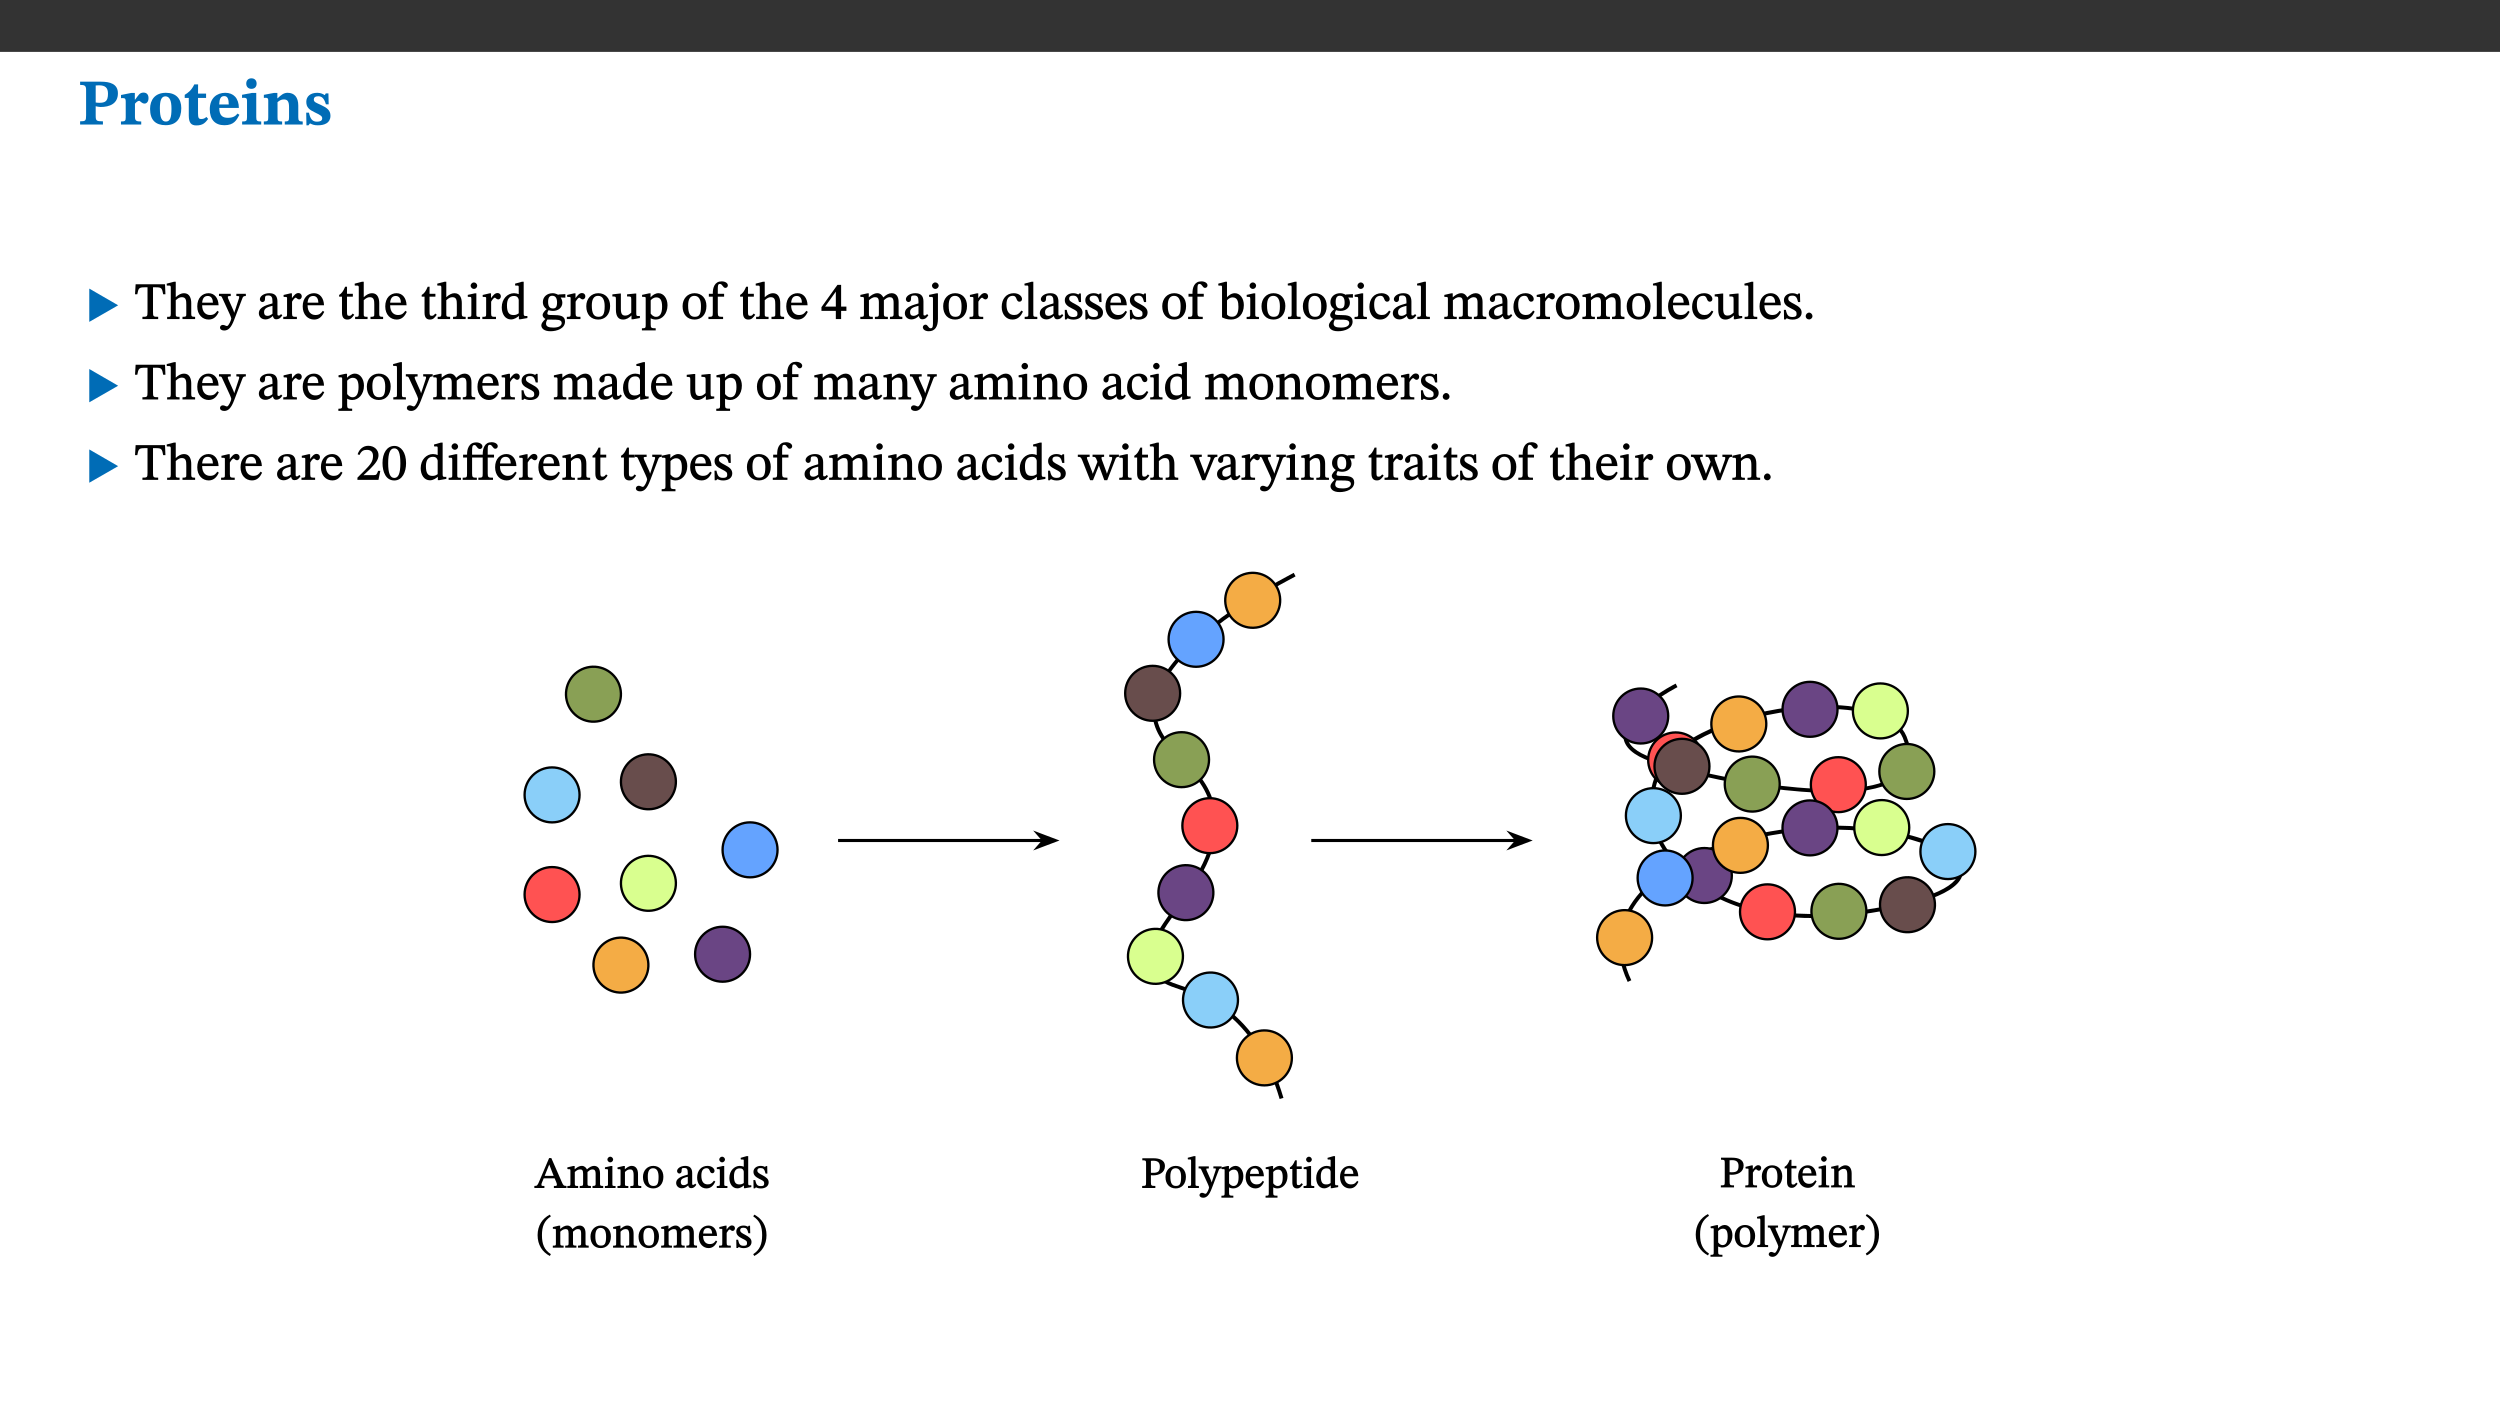 ﻿<?xml version="1.0" encoding="utf-8"?>
<svg xmlns="http://www.w3.org/2000/svg" xmlns:xlink="http://www.w3.org/1999/xlink" viewBox="0 0 960 540" version="1.1">
  <rect x="0" y="0" width="960" height="540" fill="#333333" stroke="none"/>
  <defs>
    <g>
      <symbol overflow="visible" id="glyph0-0">
        <path style="stroke:none;" d="M 7.938 -4.281 L 7.938 -4.688 C 7.938 -7.391 11.922 -9.312 11.922 -12.953 C 11.922 -15.531 9.766 -16.75 7.328 -16.75 C 4.828 -16.75 3.125 -15.234 3.125 -13.234 C 3.125 -12.062 3.594 -11.422 4.391 -11.422 C 4.984 -11.422 5.5 -11.828 5.5 -12.594 C 5.5 -13.531 4.984 -13.562 4.984 -14.375 C 4.984 -15.141 5.656 -15.641 7.109 -15.641 C 8.703 -15.641 9.688 -14.844 9.688 -12.891 C 9.688 -9.062 6.938 -8.156 6.938 -4.938 L 6.938 -4.219 L 7.938 -4.219 Z M 8.875 -1.266 C 8.875 -2.031 8.344 -2.828 7.484 -2.828 C 6.562 -2.828 6.016 -2.062 6.016 -1.266 C 6.016 -0.453 6.5 0.203 7.453 0.203 C 8.344 0.203 8.875 -0.469 8.875 -1.266 Z M 14.75 4.109 L 14.75 -19.625 L 0.25 -19.625 L 0.25 4.188 L 14.75 4.188 Z M 13.453 2.703 L 1.516 2.703 L 1.516 -18.188 L 13.453 -18.188 Z M 13.453 2.703 " />
      </symbol>
      <symbol overflow="visible" id="glyph0-1">
        <path style="stroke:none;" d="M 0.875 -16.359 L 0.875 -15.219 C 2.609 -15.219 3.172 -14.938 3.172 -13.328 L 3.172 -3.516 C 3.172 -1.469 2.969 -1.234 0.875 -1.234 L 0.875 0 L 9.641 0 L 9.641 -1.234 C 7.094 -1.234 6.859 -1.438 6.859 -3.438 L 6.859 -7.031 C 7.406 -6.906 8.125 -6.734 8.719 -6.734 C 12.234 -6.734 15.391 -8 15.391 -12 C 15.391 -15.641 12.266 -16.453 8.875 -16.453 L 0.875 -16.453 Z M 6.859 -15 C 7.359 -15.047 7.625 -15.062 8.078 -15.062 C 10.609 -15.062 11.578 -14.094 11.578 -11.828 C 11.578 -8.875 10.453 -8.344 8.172 -8.344 C 7.453 -8.344 7.219 -8.422 6.859 -8.469 Z M 6.859 -15 " />
      </symbol>
      <symbol overflow="visible" id="glyph0-2">
        <path style="stroke:none;" d="M 5.828 -12.125 L 4.406 -12.125 L 0.516 -11.344 L 0.516 -10.141 C 0.516 -10.141 0.797 -10.156 1.281 -10.156 C 2.156 -10.156 2.328 -9.734 2.328 -8.844 L 2.328 -2.781 C 2.328 -1.391 2.109 -1.172 0.5 -1.172 L 0.5 0 L 8.281 0 L 8.281 -1.172 C 6.516 -1.172 5.875 -1.344 5.875 -2.953 L 5.875 -8 C 6.438 -8.656 6.969 -9.094 7.516 -9.094 C 7.906 -9.094 8.469 -8.047 9.562 -8.047 C 10.312 -8.047 11.078 -8.703 11.078 -10.141 C 11.078 -11.406 10.453 -12.266 9.172 -12.266 C 7.609 -12.266 7.234 -11.25 5.922 -9.547 L 5.828 -9.547 Z M 5.828 -12.125 " />
      </symbol>
      <symbol overflow="visible" id="glyph0-3">
        <path style="stroke:none;" d="M 6.859 -12.188 C 2.703 -12.188 0.797 -9.484 0.797 -6.016 C 0.797 -1.703 2.906 0.25 6.797 0.25 C 10.688 0.25 12.781 -2.062 12.781 -6.297 C 12.781 -9.859 10.828 -12.188 6.859 -12.188 Z M 6.672 -10.828 C 8.297 -10.828 9.016 -9.188 9.016 -6.094 C 9.016 -2.672 8.5 -1.141 6.859 -1.141 C 5.25 -1.141 4.562 -2.719 4.562 -6.266 C 4.562 -9.094 5.078 -10.828 6.672 -10.828 Z M 6.672 -10.828 " />
      </symbol>
      <symbol overflow="visible" id="glyph0-4">
        <path style="stroke:none;" d="M 8.844 -2.922 C 8.25 -2.422 7.828 -2.125 6.859 -2.125 C 5.922 -2.125 5.625 -2.5 5.625 -4.312 L 5.625 -10.203 L 8.719 -10.203 L 8.719 -11.891 L 5.625 -11.891 L 5.656 -15.406 L 4.188 -15.406 C 3.172 -13.234 1.906 -12.234 0.516 -11.406 L 0.516 -10.203 L 2.078 -10.203 L 2.078 -3.438 C 2.078 -0.594 3.047 0.344 4.984 0.344 C 7.578 0.344 8.453 -0.766 9.516 -2.156 Z M 8.844 -2.922 " />
      </symbol>
      <symbol overflow="visible" id="glyph0-5">
        <path style="stroke:none;" d="M 11.469 -4.219 C 10.656 -3.203 9.672 -2.578 7.734 -2.578 C 5.625 -2.578 4.438 -3.547 4.438 -6.375 L 11.969 -6.375 C 11.922 -10.188 9.859 -12.188 6.734 -12.188 C 3.516 -12.188 0.797 -10.141 0.797 -5.875 C 0.797 -1.938 2.797 0.266 6.422 0.266 C 10.094 0.266 11.078 -1.703 12.172 -3.719 Z M 4.406 -7.609 C 4.516 -10.016 5 -10.922 6.391 -10.922 C 7.703 -10.922 8.078 -9.641 8.078 -7.703 L 4.406 -7.703 Z M 4.406 -7.609 " />
      </symbol>
      <symbol overflow="visible" id="glyph0-6">
        <path style="stroke:none;" d="M 7.781 -1.172 C 6.125 -1.172 5.875 -1.438 5.875 -2.875 L 5.875 -12.125 L 4.141 -12.125 L 0.422 -11.422 L 0.422 -10.234 C 0.422 -10.234 0.719 -10.266 1.062 -10.266 C 1.812 -10.266 2.328 -10.234 2.328 -9.125 L 2.328 -2.797 C 2.328 -1.391 2.062 -1.172 0.453 -1.172 L 0.453 0 L 7.781 0 Z M 4.016 -17.75 C 2.75 -17.75 2.031 -16.875 2.031 -15.719 C 2.031 -14.547 2.781 -13.703 4.016 -13.703 C 5.328 -13.703 6.016 -14.547 6.016 -15.734 C 6.016 -16.875 5.328 -17.75 4.016 -17.75 Z M 4.016 -17.75 " />
      </symbol>
      <symbol overflow="visible" id="glyph0-7">
        <path style="stroke:none;" d="M 13.859 -7.266 C 13.859 -10.531 12.344 -12.188 9.734 -12.188 C 8.25 -12.188 7.188 -11.297 5.953 -10.094 L 5.828 -10.094 L 5.828 -12.125 L 4.453 -12.125 L 0.641 -11.406 L 0.641 -10.234 C 0.641 -10.234 0.891 -10.266 1.312 -10.266 C 2 -10.266 2.328 -10.141 2.328 -9.219 L 2.328 -2.844 C 2.328 -1.484 2.25 -1.172 0.625 -1.172 L 0.625 0 L 7.656 0 L 7.656 -1.172 C 6.016 -1.172 5.891 -1.484 5.891 -2.844 L 5.891 -8.594 C 6.609 -9.188 7.281 -9.641 8.297 -9.641 C 9.609 -9.641 10.312 -9.047 10.312 -6.719 L 10.312 -2.844 C 10.312 -1.469 10.141 -1.172 8.672 -1.172 L 8.672 0 L 15.562 0 L 15.562 -1.172 C 14.125 -1.172 13.859 -1.484 13.859 -2.844 Z M 13.859 -7.266 " />
      </symbol>
      <symbol overflow="visible" id="glyph0-8">
        <path style="stroke:none;" d="M 0.891 -4.453 L 0.984 0.297 L 1.766 0.297 L 2.297 -0.391 L 2.484 -0.391 C 3.125 -0.078 3.797 0.297 5.328 0.297 C 7.875 0.297 10.203 -0.562 10.203 -3.375 C 10.203 -5.594 8.672 -6.5 6.547 -7.516 C 4.812 -8.344 3.812 -8.547 3.812 -9.609 C 3.812 -10.328 4.312 -10.859 5.484 -10.859 C 6.812 -10.859 7.75 -10.203 8.453 -7.75 L 9.516 -7.75 L 9.422 -11.969 L 8.422 -11.969 L 8.047 -11.344 L 7.906 -11.344 C 7.516 -11.594 6.609 -12.188 5.156 -12.188 C 2.484 -12.188 0.922 -10.797 0.922 -8.719 C 0.922 -6.547 2.109 -5.672 4.219 -4.656 C 6.547 -3.562 7.031 -3.172 7.031 -2.375 C 7.031 -1.438 6.219 -1.094 5.062 -1.094 C 3.266 -1.094 2.453 -2.125 1.953 -4.562 L 0.875 -4.562 Z M 0.891 -4.453 " />
      </symbol>
      <symbol overflow="visible" id="glyph1-0">
        <path style="stroke:none;" d="M 6.5 -3.5 L 6.5 -3.828 C 6.5 -6 9.703 -7.547 9.703 -10.484 C 9.703 -12.547 7.844 -13.594 5.891 -13.594 C 3.891 -13.594 2.375 -12.312 2.375 -10.703 C 2.375 -9.766 2.891 -9.188 3.531 -9.188 C 4 -9.188 4.547 -9.562 4.547 -10.188 C 4.547 -10.938 4.125 -10.953 4.125 -11.609 C 4.125 -12.234 4.547 -12.578 5.719 -12.578 C 7 -12.578 7.656 -12 7.656 -10.422 C 7.656 -7.344 5.438 -6.609 5.438 -4.031 L 5.438 -3.391 L 6.5 -3.391 Z M 7.25 -1.078 C 7.25 -1.688 6.719 -2.391 6.016 -2.391 C 5.281 -2.391 4.703 -1.719 4.703 -1.078 C 4.703 -0.422 5.219 0.156 6 0.156 C 6.719 0.156 7.25 -0.438 7.25 -1.078 Z M 11.969 3.25 L 11.969 -15.891 L 0.062 -15.891 L 0.062 3.359 L 11.969 3.359 Z M 10.812 2.047 L 1.328 2.047 L 1.328 -14.625 L 10.672 -14.625 L 10.672 2.047 Z M 10.812 2.047 " />
      </symbol>
      <symbol overflow="visible" id="glyph1-1">
        <path style="stroke:none;" d="M 12.406 -5.375 L 1.5 -11.688 L 1.5 1.094 L 12.594 -5.281 Z M 12.406 -5.375 " />
      </symbol>
      <symbol overflow="visible" id="glyph2-0">
        <path style="stroke:none;" d="M 6.5 -3.5 L 6.5 -3.828 C 6.5 -6 9.703 -7.547 9.703 -10.484 C 9.703 -12.547 7.844 -13.594 5.891 -13.594 C 3.891 -13.594 2.375 -12.312 2.375 -10.703 C 2.375 -9.766 2.891 -9.188 3.531 -9.188 C 4 -9.188 4.547 -9.562 4.547 -10.188 C 4.547 -10.938 4.125 -10.953 4.125 -11.609 C 4.125 -12.234 4.547 -12.578 5.719 -12.578 C 7 -12.578 7.656 -12 7.656 -10.422 C 7.656 -7.344 5.438 -6.609 5.438 -4.031 L 5.438 -3.391 L 6.5 -3.391 Z M 7.25 -1.078 C 7.25 -1.688 6.719 -2.391 6.016 -2.391 C 5.281 -2.391 4.703 -1.719 4.703 -1.078 C 4.703 -0.422 5.219 0.156 6 0.156 C 6.719 0.156 7.25 -0.438 7.25 -1.078 Z M 11.969 3.25 L 11.969 -15.891 L 0.062 -15.891 L 0.062 3.359 L 11.969 3.359 Z M 10.812 2.047 L 1.328 2.047 L 1.328 -14.625 L 10.672 -14.625 L 10.672 2.047 Z M 10.812 2.047 " />
      </symbol>
      <symbol overflow="visible" id="glyph2-1">
        <path style="stroke:none;" d="M 11.812 -9.625 L 11.656 -13.344 L 0.375 -13.344 L 0.141 -9.5 L 1.016 -9.5 C 1.453 -11.797 1.609 -12.188 3.812 -12.188 L 4.938 -12.188 L 4.938 -2.734 C 4.938 -0.922 4.797 -0.859 2.984 -0.859 L 2.984 0 L 9.031 0 L 9.031 -0.859 C 7.188 -0.859 7.047 -0.922 7.047 -2.734 L 7.047 -12.188 L 8.188 -12.188 C 10.406 -12.188 10.5 -11.797 10.953 -9.5 L 11.828 -9.5 Z M 11.812 -9.625 " />
      </symbol>
      <symbol overflow="visible" id="glyph2-2">
        <path style="stroke:none;" d="M 3.719 -7.188 C 4.703 -8.094 5.344 -8.391 6.109 -8.391 C 7.734 -8.391 7.812 -7.125 7.812 -5.5 L 7.812 -2.047 C 7.812 -1.094 7.875 -0.844 6.359 -0.844 L 6.359 0 L 11.203 0 L 11.203 -0.844 C 9.828 -0.844 9.719 -1.078 9.719 -2.125 L 9.719 -6.094 C 9.719 -7.734 9.219 -9.922 6.938 -9.922 C 5.875 -9.922 4.859 -9.422 3.641 -8.281 L 3.766 -8.281 L 3.766 -14.328 L 3.109 -14.328 L 0.297 -13.594 L 0.297 -12.922 L 0.516 -12.844 C 0.516 -12.844 0.703 -12.844 1.016 -12.844 C 1.547 -12.844 1.859 -12.875 1.859 -12.172 L 1.859 -1.969 C 1.859 -0.859 1.641 -0.844 0.453 -0.844 L 0.453 0 L 5.234 0 L 5.234 -0.844 C 3.75 -0.844 3.766 -1.016 3.766 -2.047 L 3.766 -7.219 Z M 3.719 -7.188 " />
      </symbol>
      <symbol overflow="visible" id="glyph2-3">
        <path style="stroke:none;" d="M 8.172 -3.062 C 7.531 -2.234 7.016 -1.547 5.406 -1.547 C 3.812 -1.547 2.406 -2.672 2.406 -5.297 L 8.719 -5.297 C 8.609 -8.203 7.047 -9.922 4.875 -9.922 C 2.547 -9.922 0.531 -8.188 0.531 -4.859 C 0.531 -1.656 2.531 0.203 4.922 0.203 C 6.969 0.203 8.047 -1.172 8.812 -2.75 L 8.234 -3.172 Z M 2.391 -6.156 C 2.547 -8.016 3.234 -8.859 4.578 -8.859 C 6 -8.859 6.516 -7.625 6.547 -6.297 L 2.406 -6.297 Z M 2.391 -6.156 " />
      </symbol>
      <symbol overflow="visible" id="glyph2-4">
        <path style="stroke:none;" d="M 9.828 -9.688 L 6.297 -9.688 L 6.297 -8.844 C 7.094 -8.844 7.406 -8.859 7.406 -8.469 C 7.406 -8.312 7.344 -8.125 7.312 -7.969 L 5.438 -2.266 L 5.5 -2.266 L 5.234 -3.172 L 3.281 -7.547 C 3.172 -7.828 3.016 -8.172 3.016 -8.406 C 3.016 -8.766 3.125 -8.828 4.141 -8.828 L 4.141 -9.688 L -0.375 -9.688 L -0.375 -8.844 C 0.484 -8.844 0.625 -8.703 0.812 -8.25 L 3.75 -1.859 C 3.984 -1.312 4.344 -0.484 4.344 -0.219 C 4.344 0.359 3.344 2.688 2.703 2.688 C 2.219 2.688 1.797 2.25 1.094 2.25 C 0.562 2.25 0.016 2.656 0.016 3.25 C 0.016 4 0.734 4.406 1.641 4.406 C 3.25 4.406 4.344 3.25 5.453 0.312 L 8.562 -7.844 C 8.844 -8.625 9.031 -8.844 9.938 -8.844 L 9.938 -9.688 Z M 9.828 -9.688 " />
      </symbol>
      <symbol overflow="visible" id="glyph2-5">
        <path style="stroke:none;" d="M 6 -1.359 C 6.109 -0.484 6.453 0.094 7.328 0.094 C 8.344 0.094 8.906 -0.359 9.641 -1.422 L 9.156 -1.906 C 8.812 -1.516 8.625 -1.359 8.25 -1.359 C 7.828 -1.359 7.766 -1.375 7.766 -2.188 L 7.766 -6.719 C 7.766 -8.781 6.828 -9.922 4.656 -9.922 C 2.484 -9.922 1.016 -8.703 1.016 -7.594 C 1.016 -6.938 1.594 -6.516 1.984 -6.516 C 2.547 -6.516 2.984 -6.938 2.984 -7.547 C 2.984 -8.75 3.062 -9.047 4.203 -9.047 C 5.406 -9.047 5.859 -8.5 5.859 -6.766 L 5.859 -6 C 4.281 -5.5 0.625 -4.844 0.625 -2.219 C 0.625 -0.938 1.594 0.141 3.125 0.141 C 4.406 0.141 5.203 -0.453 6.094 -1.234 L 6.016 -1.234 Z M 5.891 -2.047 C 5.219 -1.5 4.609 -1.219 3.938 -1.219 C 3.094 -1.219 2.625 -1.688 2.625 -2.688 C 2.625 -4.25 4.188 -4.656 5.859 -5.078 L 5.859 -2.016 Z M 5.891 -2.047 " />
      </symbol>
      <symbol overflow="visible" id="glyph2-6">
        <path style="stroke:none;" d="M 3.641 -9.859 L 3.172 -9.859 L 0.562 -9.25 L 0.562 -8.562 L 0.781 -8.484 C 0.781 -8.484 0.922 -8.484 1.312 -8.484 C 2.031 -8.484 1.891 -8.25 1.891 -7.531 L 1.891 -2.047 C 1.891 -0.938 1.891 -0.844 0.438 -0.844 L 0.438 0 L 5.672 0 L 5.672 -0.844 C 4.062 -0.844 3.812 -0.891 3.812 -2.156 L 3.812 -6.672 C 4.25 -7.406 4.797 -8.203 5.266 -8.203 C 5.5 -8.203 5.891 -7.531 6.547 -7.531 C 7 -7.531 7.547 -7.969 7.547 -8.719 C 7.547 -9.406 7.047 -9.984 6.281 -9.984 C 5.312 -9.984 4.625 -9.25 3.625 -7.812 L 3.766 -7.812 L 3.766 -9.859 Z M 3.641 -9.859 " />
      </symbol>
      <symbol overflow="visible" id="glyph2-7">
        <path style="stroke:none;" d="M 5.734 -2.016 C 5.234 -1.453 5.078 -1.234 4.438 -1.234 C 3.672 -1.234 3.609 -1.578 3.609 -2.984 L 3.609 -8.594 L 5.859 -8.594 L 5.859 -9.688 L 3.609 -9.688 L 3.625 -12.406 L 2.906 -12.406 C 2.125 -10.578 1.578 -9.844 0.594 -9.25 L 0.594 -8.594 L 1.688 -8.594 L 1.688 -2.438 C 1.688 -0.641 2.406 0.203 3.75 0.203 C 5.016 0.203 5.516 -0.438 6.391 -1.641 L 5.812 -2.109 Z M 5.734 -2.016 " />
      </symbol>
      <symbol overflow="visible" id="glyph2-8">
        <path style="stroke:none;" d="M 2.891 -14.062 C 2.188 -14.062 1.609 -13.406 1.609 -12.812 C 1.609 -12.188 2.219 -11.547 2.891 -11.547 C 3.578 -11.547 4.141 -12.188 4.141 -12.812 C 4.141 -13.406 3.578 -14.062 2.891 -14.062 Z M 5.125 -0.812 C 3.781 -0.812 3.812 -0.969 3.812 -2.125 L 3.812 -9.859 L 3.172 -9.859 L 0.516 -9.281 L 0.516 -8.594 L 0.734 -8.5 C 0.734 -8.5 0.875 -8.5 1.156 -8.5 C 1.734 -8.5 1.891 -8.547 1.891 -7.688 L 1.891 -2.125 C 1.891 -1 1.969 -0.812 0.5 -0.812 L 0.5 0 L 5.234 0 L 5.234 -0.812 Z M 5.125 -0.812 " />
      </symbol>
      <symbol overflow="visible" id="glyph2-9">
        <path style="stroke:none;" d="M 10.359 -0.484 L 10.359 -1.156 L 9.828 -1.156 C 9.078 -1.156 8.938 -1.219 8.938 -2.25 L 8.938 -14.328 L 8.281 -14.328 L 5.641 -13.594 L 5.641 -12.922 L 5.859 -12.844 C 5.859 -12.844 6.109 -12.844 6.297 -12.844 C 7.078 -12.844 7.031 -12.797 7.031 -11.906 L 7.031 -9.547 C 6.641 -9.734 5.891 -9.922 5.234 -9.922 C 2.734 -9.922 0.516 -7.766 0.516 -4.484 C 0.516 -1.938 1.812 0.156 4.062 0.156 C 5.375 0.156 6.469 -0.641 7.188 -1.281 L 7.094 -1.281 L 7.094 0.094 L 7.688 0.094 L 10.359 -0.375 Z M 7.078 -2.234 C 6.375 -1.75 5.938 -1.531 5 -1.531 C 3.312 -1.531 2.516 -2.516 2.516 -5.266 C 2.516 -7.766 3.531 -8.859 5.203 -8.859 C 6.438 -8.859 6.875 -8.203 7.031 -7.391 L 7.031 -2.219 Z M 7.078 -2.234 " />
      </symbol>
      <symbol overflow="visible" id="glyph2-10">
        <path style="stroke:none;" d="M 2.453 -3.891 C 1.516 -3.172 0.781 -2.234 0.781 -1.516 C 0.781 -0.953 1.25 -0.344 1.891 -0.016 L 1.891 -0.062 C 0.859 0.938 0.281 1.719 0.281 2.375 C 0.281 3.469 1.188 4.688 3.812 4.688 C 6.312 4.688 9.391 3.641 9.391 0.969 C 9.391 -1.312 7.344 -1.531 4.844 -1.531 C 3.016 -1.531 2.609 -1.594 2.609 -2.188 C 2.609 -2.531 2.891 -3.172 3.047 -3.391 C 3.531 -3.234 4.078 -3.109 4.719 -3.109 C 6.812 -3.109 8.359 -4.406 8.359 -6.25 C 8.359 -7.25 7.891 -8.016 7.656 -8.344 L 7.656 -8.266 L 9.516 -8.203 L 9.516 -9.578 L 6.828 -9.422 L 6.906 -9.203 C 6.906 -9.203 5.938 -9.922 4.625 -9.922 C 2.516 -9.922 0.875 -8.531 0.875 -6.531 C 0.875 -5.234 1.5 -4.297 2.406 -3.766 L 2.406 -3.859 Z M 4.484 -8.938 C 5.75 -8.938 6.328 -7.984 6.328 -6.375 C 6.328 -4.484 5.734 -4.062 4.734 -4.062 C 3.453 -4.062 2.891 -4.906 2.891 -6.609 C 2.891 -8.281 3.453 -8.938 4.484 -8.938 Z M 2.531 0.203 C 2.812 0.203 3.188 0.219 4.781 0.234 C 6.109 0.266 8.109 0.094 8.109 1.531 C 8.109 2.391 7.312 3.281 4.953 3.281 C 2.922 3.281 2.094 2.844 2.094 1.688 C 2.094 1.281 2.188 0.891 2.594 0.203 Z M 2.531 0.203 " />
      </symbol>
      <symbol overflow="visible" id="glyph2-11">
        <path style="stroke:none;" d="M 5.141 -9.922 C 2.453 -9.922 0.531 -7.828 0.531 -4.938 C 0.531 -1.719 2.344 0.203 5.141 0.203 C 7.734 0.203 9.688 -1.672 9.688 -5.016 C 9.688 -7.969 7.875 -9.922 5.141 -9.922 Z M 5.062 -8.906 C 6.828 -8.906 7.594 -7.375 7.594 -4.922 C 7.594 -1.672 6.859 -0.859 5.219 -0.859 C 3.5 -0.844 2.656 -2.031 2.656 -5.203 C 2.656 -7.75 3.547 -8.906 5.062 -8.906 Z M 5.062 -8.906 " />
      </symbol>
      <symbol overflow="visible" id="glyph2-12">
        <path style="stroke:none;" d="M 10.75 -1.156 L 10.562 -1.156 C 9.609 -1.156 9.484 -1.156 9.484 -2.328 L 9.484 -9.781 L 8.891 -9.781 L 5.953 -9.484 L 5.953 -8.672 C 7.375 -8.672 7.562 -8.688 7.562 -7.625 L 7.562 -2.453 C 6.812 -1.797 6.281 -1.328 5.266 -1.328 C 4.219 -1.328 3.578 -1.797 3.578 -3.828 L 3.578 -9.781 L 3.031 -9.781 L 0.312 -9.469 L 0.312 -8.672 C 1.531 -8.641 1.672 -8.688 1.672 -7.609 L 1.672 -3.562 C 1.672 -0.859 2.766 0.203 4.422 0.203 C 5.703 0.203 6.719 -0.438 7.734 -1.438 L 7.656 -1.438 L 7.656 0.094 L 8.234 0.094 L 10.875 -0.375 L 10.875 -1.156 Z M 10.75 -1.156 " />
      </symbol>
      <symbol overflow="visible" id="glyph2-13">
        <path style="stroke:none;" d="M 3.5 -9.859 L 3.016 -9.859 L 0.359 -9.281 L 0.359 -8.594 L 0.578 -8.5 C 0.578 -8.5 0.875 -8.5 1.141 -8.5 C 1.797 -8.5 1.75 -8.359 1.75 -7.609 L 1.75 2.25 C 1.75 3.359 1.688 3.562 0.297 3.562 L 0.297 4.375 L 5.594 4.375 L 5.594 3.547 C 3.922 3.547 3.672 3.422 3.672 2.125 L 3.672 -0.359 L 3.578 -0.359 C 4.109 0 4.875 0.203 5.641 0.203 C 8.031 0.203 10.125 -1.938 10.125 -5.312 C 10.125 -7.922 8.625 -9.922 6.656 -9.922 C 5.484 -9.922 4.422 -9.266 3.484 -8.188 L 3.625 -8.188 L 3.625 -9.859 Z M 3.625 -7.125 C 4 -7.625 4.781 -8.312 5.844 -8.312 C 7.312 -8.312 8.047 -7.266 8.047 -4.766 C 8.047 -1.984 7.125 -0.844 5.734 -0.844 C 4.625 -0.844 4 -1.688 3.672 -2.078 L 3.672 -7.172 Z M 3.625 -7.125 " />
      </symbol>
      <symbol overflow="visible" id="glyph2-14">
        <path style="stroke:none;" d="M 0.375 -9.547 L 0.375 -8.594 L 1.891 -8.594 L 1.891 -2.484 C 1.891 -0.938 1.812 -0.844 0.219 -0.844 L 0.219 0 L 5.844 0 L 5.844 -0.844 C 4.062 -0.844 3.812 -0.938 3.812 -2.484 L 3.812 -8.594 L 6.234 -8.594 L 6.234 -9.688 L 3.812 -9.688 L 3.812 -11.312 C 3.812 -12.984 3.906 -13.469 4.641 -13.469 C 5.641 -13.469 5.734 -11.953 6.734 -11.953 C 7.188 -11.953 7.672 -12.344 7.672 -12.922 C 7.672 -13.828 6.609 -14.469 5.312 -14.469 C 3.922 -14.469 3.109 -13.891 2.562 -12.969 C 2.047 -12.047 1.891 -11.062 1.891 -9.688 L 0.375 -9.688 Z M 0.375 -9.547 " />
      </symbol>
      <symbol overflow="visible" id="glyph2-15">
        <path style="stroke:none;" d="M 9.703 -3.266 L 9.703 -4.781 L 7.672 -4.781 L 7.672 -13.109 L 6.25 -13.109 L 0.125 -4.562 L 0.125 -3.141 L 5.641 -3.141 L 5.641 0 L 7.672 0 L 7.672 -3.141 L 9.703 -3.141 Z M 5.781 -4.781 L 1.469 -4.781 L 1.469 -4.688 L 5.75 -10.672 L 5.641 -10.672 L 5.641 -4.781 Z M 5.781 -4.781 " />
      </symbol>
      <symbol overflow="visible" id="glyph2-16">
        <path style="stroke:none;" d="M 3.766 -7.156 C 4.344 -7.688 5.141 -8.391 6.172 -8.391 C 7.094 -8.391 7.625 -8.062 7.625 -6.375 L 7.625 -2.438 C 7.625 -1.031 7.656 -0.844 6.094 -0.844 L 6.094 0 L 11.078 0 L 11.078 -0.844 C 9.516 -0.844 9.547 -1.062 9.547 -2.438 L 9.547 -7.219 C 10.156 -7.75 10.891 -8.391 11.719 -8.391 C 12.656 -8.391 13.281 -8.062 13.281 -6.25 L 13.281 -2.438 C 13.281 -1.219 13.375 -0.844 11.875 -0.844 L 11.875 0 L 16.641 0 L 16.641 -0.844 C 15.141 -0.844 15.203 -1.172 15.203 -2.438 L 15.203 -6.5 C 15.203 -8.906 14.062 -9.922 12.516 -9.922 C 11.453 -9.922 10.344 -9.297 9.281 -8.266 L 9.344 -8.266 C 8.984 -9.078 8.188 -9.922 7.047 -9.922 C 5.703 -9.922 4.688 -9.141 3.641 -8.25 L 3.75 -8.25 L 3.75 -9.859 L 3.141 -9.859 L 0.516 -9.266 L 0.516 -8.562 L 0.734 -8.484 C 0.734 -8.484 0.891 -8.484 1.188 -8.484 C 1.75 -8.484 1.891 -8.422 1.891 -7.703 L 1.891 -2.125 C 1.891 -0.938 1.891 -0.844 0.5 -0.844 L 0.5 0 L 5.297 0 L 5.297 -0.844 C 3.938 -0.844 3.812 -0.938 3.812 -2.047 L 3.812 -7.172 Z M 3.766 -7.156 " />
      </symbol>
      <symbol overflow="visible" id="glyph2-17">
        <path style="stroke:none;" d="M 3.641 -9.859 L 3.109 -9.859 L 0.375 -9.281 L 0.375 -8.562 L 0.594 -8.484 C 0.594 -8.484 0.797 -8.5 1.109 -8.5 C 1.828 -8.5 1.859 -8.422 1.859 -7.547 L 1.859 0.516 C 1.859 2.656 1.906 3.547 0.938 3.547 C 0.016 3.547 -0.062 2.156 -1.016 2.156 C -1.547 2.156 -2.031 2.625 -2.031 3.125 C -2.031 4 -1.094 4.688 0.219 4.688 C 2.562 4.688 3.766 3.062 3.766 -0.078 L 3.766 -9.859 Z M 2.766 -14.062 C 2.047 -14.062 1.469 -13.406 1.469 -12.812 C 1.469 -12.188 2.094 -11.547 2.766 -11.547 C 3.469 -11.547 4.062 -12.188 4.062 -12.812 C 4.062 -13.406 3.469 -14.062 2.766 -14.062 Z M 2.766 -14.062 " />
      </symbol>
      <symbol overflow="visible" id="glyph2-18">
        <path style="stroke:none;" d="M 8.031 -3.172 C 7.125 -2.016 6.547 -1.547 5.266 -1.547 C 3.203 -1.547 2.344 -3.125 2.344 -5.562 C 2.344 -7.844 3.203 -8.922 4.828 -8.922 C 6.531 -8.922 5.875 -6.656 7.344 -6.656 C 7.906 -6.656 8.312 -7.094 8.312 -7.672 C 8.312 -8.828 7.031 -9.922 5.156 -9.922 C 2.297 -9.922 0.516 -7.75 0.516 -4.625 C 0.516 -1.859 2.156 0.203 4.641 0.203 C 6.766 0.203 7.875 -1.172 8.672 -2.844 L 8.094 -3.266 Z M 8.031 -3.172 " />
      </symbol>
      <symbol overflow="visible" id="glyph2-19">
        <path style="stroke:none;" d="M 5.172 -0.844 C 3.75 -0.844 3.766 -0.969 3.766 -2.125 L 3.766 -14.328 L 3.141 -14.328 L 0.375 -13.594 L 0.375 -12.953 L 0.594 -12.875 C 0.594 -12.875 0.812 -12.875 1.156 -12.875 C 1.656 -12.875 1.859 -12.953 1.859 -12.125 L 1.859 -2.125 C 1.859 -1.016 1.906 -0.844 0.453 -0.844 L 0.453 0 L 5.297 0 L 5.297 -0.844 Z M 5.172 -0.844 " />
      </symbol>
      <symbol overflow="visible" id="glyph2-20">
        <path style="stroke:none;" d="M 0.641 -3.391 L 0.703 0.156 L 1.297 0.156 L 1.719 -0.297 C 2.234 -0.078 2.828 0.219 3.984 0.219 C 5.781 0.219 7.453 -0.625 7.453 -2.484 C 7.453 -3.969 6.438 -4.797 4.625 -5.75 C 2.953 -6.609 2.328 -7.016 2.328 -7.797 C 2.328 -8.688 2.906 -8.984 3.828 -8.984 C 5.047 -8.984 5.641 -8.531 6.094 -6.516 L 6.891 -6.516 L 6.812 -9.828 L 6.219 -9.828 L 5.875 -9.406 L 5.938 -9.406 C 5.438 -9.641 4.844 -9.922 3.844 -9.922 C 2.125 -9.922 0.656 -8.906 0.656 -7.266 C 0.656 -5.797 1.516 -5.016 3.328 -4.109 L 3.422 -4.062 C 5.281 -3.141 5.516 -2.891 5.516 -1.953 C 5.516 -1.016 4.938 -0.781 3.938 -0.781 C 2.469 -0.781 1.828 -1.328 1.391 -3.531 L 0.641 -3.531 Z M 0.641 -3.391 " />
      </symbol>
      <symbol overflow="visible" id="glyph2-21">
        <path style="stroke:none;" d="M 3.25 -14.328 L 2.734 -14.328 L 0.016 -13.594 L 0.016 -12.922 L 0.234 -12.844 C 0.234 -12.844 0.391 -12.844 0.719 -12.844 C 1.469 -12.844 1.453 -12.812 1.453 -11.906 L 1.453 -0.656 C 1.969 -0.375 3.234 0.203 4.922 0.203 C 7.688 0.203 9.828 -1.797 9.828 -5.359 C 9.828 -7.953 8.344 -9.922 6.375 -9.922 C 5.047 -9.922 3.906 -9.031 3.234 -8.234 L 3.359 -8.234 L 3.359 -14.328 Z M 3.328 -7.125 C 3.688 -7.609 4.484 -8.312 5.5 -8.312 C 7.391 -8.312 7.75 -6.641 7.75 -4.719 C 7.75 -2.516 7.172 -0.875 5.281 -0.875 C 4.219 -0.875 3.703 -1.312 3.359 -1.734 L 3.359 -7.172 Z M 3.328 -7.125 " />
      </symbol>
      <symbol overflow="visible" id="glyph2-22">
        <path style="stroke:none;" d="M 3.75 -1.094 C 3.75 -1.75 3.203 -2.469 2.453 -2.469 C 1.719 -2.469 1.141 -1.766 1.141 -1.109 C 1.141 -0.438 1.656 0.156 2.438 0.156 C 3.203 0.156 3.75 -0.484 3.75 -1.094 Z M 3.75 -1.094 " />
      </symbol>
      <symbol overflow="visible" id="glyph2-23">
        <path style="stroke:none;" d="M 9.703 -6.234 C 9.703 -8.531 8.719 -9.922 6.906 -9.922 C 5.656 -9.922 4.688 -9.156 3.641 -8.25 L 3.75 -8.25 L 3.766 -9.859 L 3.188 -9.859 L 0.516 -9.266 L 0.516 -8.562 L 0.734 -8.484 C 0.734 -8.484 0.859 -8.484 1.188 -8.484 C 1.734 -8.484 1.891 -8.453 1.891 -7.734 L 1.891 -2.125 C 1.891 -1.016 1.969 -0.812 0.5 -0.812 L 0.5 0 L 5.312 0 L 5.312 -0.812 C 3.766 -0.812 3.812 -1.016 3.812 -2.125 L 3.812 -7.188 C 4.359 -7.703 5.016 -8.391 6.094 -8.391 C 7 -8.391 7.797 -8.125 7.797 -5.734 L 7.797 -2.125 C 7.797 -1.016 7.875 -0.812 6.312 -0.812 L 6.312 0 L 11.172 0 L 11.172 -0.812 C 9.719 -0.812 9.703 -1.016 9.703 -2.125 Z M 9.703 -6.234 " />
      </symbol>
      <symbol overflow="visible" id="glyph2-24">
        <path style="stroke:none;" d="M 9.25 -3.453 L 8.562 -3.453 C 8.062 -2.109 7.953 -1.828 6.891 -1.828 L 4.125 -1.828 L 2.844 -1.797 L 2.844 -1.688 L 5.438 -4.141 C 7.547 -6.281 8.719 -7.734 8.719 -9.5 C 8.719 -11.594 7.031 -13.094 4.781 -13.094 C 2.844 -13.094 1.359 -11.828 0.703 -9.844 L 1.391 -9.547 C 2.219 -11.203 2.969 -11.531 4.266 -11.531 C 5.797 -11.531 6.609 -10.703 6.609 -9.203 C 6.609 -7.109 5.656 -5.953 3.688 -3.922 L 0.625 -0.859 L 0.625 0 L 8.703 0 L 9.406 -3.453 Z M 9.25 -3.453 " />
      </symbol>
      <symbol overflow="visible" id="glyph2-25">
        <path style="stroke:none;" d="M 9.438 -6.438 C 9.438 -10.531 7.531 -13.047 4.953 -13.047 C 2.078 -13.047 0.391 -10.281 0.391 -6.5 C 0.391 -2.969 1.719 0.219 4.922 0.219 C 8.047 0.219 9.438 -3.031 9.438 -6.438 Z M 7.25 -6.312 C 7.25 -2.484 6.5 -0.75 4.922 -0.75 C 3.328 -0.75 2.562 -2.531 2.562 -6.391 C 2.562 -10.344 3.328 -12.109 4.906 -12.109 C 6.531 -12.109 7.25 -10.359 7.25 -6.312 Z M 7.25 -6.312 " />
      </symbol>
      <symbol overflow="visible" id="glyph2-26">
        <path style="stroke:none;" d="M 0.375 -9.547 L 0.375 -8.594 L 1.891 -8.594 L 1.891 -2.484 C 1.891 -0.938 1.812 -0.844 0.219 -0.844 L 0.219 0 L 5.656 0 L 5.656 -0.844 C 4.078 -0.844 3.828 -0.938 3.828 -2.484 L 3.828 -8.594 L 7.906 -8.594 L 7.906 -2.484 C 7.906 -0.938 7.828 -0.844 6.234 -0.844 L 6.234 0 L 11.859 0 L 11.859 -0.844 C 10.078 -0.844 9.828 -0.938 9.828 -2.484 L 9.828 -8.594 L 12.25 -8.594 L 12.25 -9.688 L 9.828 -9.688 L 9.828 -11.312 C 9.828 -12.984 9.922 -13.469 10.656 -13.469 C 11.656 -13.469 11.75 -11.953 12.75 -11.953 C 13.203 -11.953 13.688 -12.344 13.688 -12.922 C 13.688 -13.828 12.625 -14.469 11.328 -14.469 C 9.938 -14.469 9.125 -13.891 8.594 -12.969 C 8.062 -12.047 7.906 -11.062 7.906 -9.688 L 3.828 -9.688 L 3.828 -11.234 C 3.828 -12.906 4 -13.375 4.734 -13.375 C 5.141 -13.375 5.219 -13.25 5.625 -12.703 C 6.016 -12.172 6.328 -11.859 6.859 -11.859 C 7.297 -11.859 7.797 -12.25 7.797 -12.844 C 7.797 -13.719 6.719 -14.391 5.422 -14.391 C 4 -14.391 3.125 -13.766 2.594 -12.844 C 2.078 -11.938 1.891 -11.062 1.891 -9.688 L 0.375 -9.688 Z M 0.375 -9.547 " />
      </symbol>
      <symbol overflow="visible" id="glyph2-27">
        <path style="stroke:none;" d="M 15.188 -9.688 L 11.594 -9.688 L 11.594 -8.844 C 12.469 -8.844 12.703 -8.844 12.703 -8.469 C 12.703 -8.125 12.609 -7.844 12.594 -7.75 L 11.016 -3.281 L 10.656 -2.266 L 10.719 -2.266 L 10.406 -3.281 L 8.781 -7.656 C 8.688 -7.953 8.609 -8.234 8.609 -8.469 C 8.609 -8.781 8.719 -8.844 9.609 -8.844 L 9.609 -9.688 L 5.172 -9.688 L 5.172 -8.844 C 6.203 -8.844 6.359 -8.812 6.828 -7.516 L 7.047 -6.906 L 5.625 -3.281 L 5.234 -2.266 L 5.281 -2.266 L 4.953 -3.281 L 3.234 -7.688 C 3.109 -7.984 3.016 -8.203 3.016 -8.469 C 3.016 -8.781 3.141 -8.844 4.062 -8.844 L 4.062 -9.688 L -0.484 -9.688 L -0.484 -8.844 C 0.531 -8.844 0.703 -8.75 1.219 -7.516 L 4.25 0.125 L 5.344 0.125 L 7.672 -5.672 L 7.562 -5.672 L 9.688 0.125 L 10.812 0.125 L 13.828 -7.656 C 14.219 -8.688 14.406 -8.844 15.297 -8.844 L 15.297 -9.688 Z M 15.188 -9.688 " />
      </symbol>
      <symbol overflow="visible" id="glyph2-28">
        <path style="stroke:none;" d="M 9.922 -9.688 L 6.297 -9.688 L 6.297 -8.844 C 7.156 -8.844 7.438 -8.859 7.438 -8.422 C 7.438 -8.109 7.312 -7.875 7.297 -7.766 L 5.578 -3.266 L 5.203 -2.188 L 5.266 -2.188 L 4.922 -3.25 L 3.234 -7.688 C 3.109 -7.969 3.031 -8.203 3.031 -8.469 C 3.031 -8.781 3.172 -8.844 4.062 -8.844 L 4.062 -9.688 L -0.391 -9.688 L -0.391 -8.844 C 0.594 -8.844 0.703 -8.75 1.219 -7.516 L 4.219 0.125 L 5.359 0.125 L 8.547 -7.656 C 8.938 -8.688 9.141 -8.844 10.047 -8.844 L 10.047 -9.688 Z M 9.922 -9.688 " />
      </symbol>
      <symbol overflow="visible" id="glyph3-0">
        <path style="stroke:none;" d="M 5.562 -3.016 L 5.562 -3.281 C 5.562 -5.125 8.281 -6.453 8.281 -8.938 C 8.281 -10.703 6.672 -11.609 5.016 -11.609 C 3.297 -11.609 1.984 -10.5 1.984 -9.125 C 1.984 -8.328 2.453 -7.812 3 -7.812 C 3.406 -7.812 3.891 -8.156 3.891 -8.688 C 3.891 -9.328 3.547 -9.344 3.547 -9.906 C 3.547 -10.438 3.859 -10.688 4.859 -10.688 C 5.938 -10.688 6.469 -10.234 6.469 -8.891 C 6.469 -6.281 4.594 -5.656 4.594 -3.453 L 4.594 -2.875 L 5.562 -2.875 Z M 6.203 -0.953 C 6.203 -1.469 5.703 -2.078 5.109 -2.078 C 4.484 -2.078 3.969 -1.484 3.969 -0.953 C 3.969 -0.391 4.438 0.141 5.094 0.141 C 5.703 0.141 6.203 -0.406 6.203 -0.953 Z M 10.219 2.734 L 10.219 -13.562 L 0.016 -13.562 L 0.016 2.859 L 10.219 2.859 Z M 9.203 1.688 L 1.172 1.688 L 1.172 -12.438 L 9.047 -12.438 L 9.047 1.688 Z M 9.203 1.688 " />
      </symbol>
      <symbol overflow="visible" id="glyph3-1">
        <path style="stroke:none;" d="M 12.234 -0.141 L 12.234 -0.781 C 11.172 -0.781 10.969 -1.031 10.484 -2.156 L 6.406 -11.484 L 5.562 -11.484 L 1.891 -2.844 C 1.078 -0.922 1 -0.781 -0.109 -0.781 L -0.109 0 L 3.75 0 L 3.75 -0.781 C 2.812 -0.781 2.609 -0.75 2.609 -1.219 C 2.609 -1.531 2.688 -1.781 2.797 -2.047 L 3.484 -3.703 L 7.672 -3.703 L 8.266 -2.328 C 8.484 -1.812 8.547 -1.5 8.547 -1.266 C 8.547 -0.672 8.047 -0.781 7.391 -0.781 L 7.391 0 L 12.234 0 Z M 7.5 -4.656 L 3.859 -4.656 L 5.656 -9.125 L 5.562 -9.125 L 7.297 -4.656 Z M 7.5 -4.656 " />
      </symbol>
      <symbol overflow="visible" id="glyph3-2">
        <path style="stroke:none;" d="M 3.219 -6.078 C 3.703 -6.531 4.375 -7.125 5.25 -7.125 C 6.031 -7.125 6.453 -6.891 6.453 -5.453 L 6.453 -2.094 C 6.453 -0.922 6.5 -0.766 5.156 -0.766 L 5.156 0 L 9.453 0 L 9.453 -0.766 C 8.094 -0.766 8.141 -0.938 8.141 -2.094 L 8.141 -6.141 C 8.656 -6.594 9.266 -7.125 9.953 -7.125 C 10.75 -7.125 11.266 -6.891 11.266 -5.359 L 11.266 -2.094 C 11.266 -1.062 11.359 -0.766 10.062 -0.766 L 10.062 0 L 14.172 0 L 14.172 -0.766 C 12.875 -0.766 12.953 -1.031 12.953 -2.094 L 12.953 -5.562 C 12.953 -7.609 11.953 -8.484 10.641 -8.484 C 9.734 -8.484 8.781 -7.938 7.875 -7.078 L 7.938 -7.078 C 7.672 -7.75 6.969 -8.484 6 -8.484 C 4.844 -8.484 3.969 -7.812 3.094 -7.062 L 3.219 -7.062 L 3.219 -8.438 L 2.672 -8.438 L 0.406 -7.906 L 0.406 -7.312 L 0.641 -7.219 C 0.641 -7.219 0.766 -7.219 1.016 -7.219 C 1.484 -7.219 1.578 -7.203 1.578 -6.594 L 1.578 -1.844 C 1.578 -0.828 1.609 -0.766 0.391 -0.766 L 0.391 0 L 4.547 0 L 4.547 -0.766 C 3.359 -0.766 3.266 -0.828 3.266 -1.781 L 3.266 -6.109 Z M 3.219 -6.078 " />
      </symbol>
      <symbol overflow="visible" id="glyph3-3">
        <path style="stroke:none;" d="M 2.453 -12.016 C 1.859 -12.016 1.344 -11.438 1.344 -10.922 C 1.344 -10.406 1.875 -9.828 2.453 -9.828 C 3.047 -9.828 3.562 -10.406 3.562 -10.922 C 3.562 -11.438 3.047 -12.016 2.453 -12.016 Z M 4.359 -0.75 C 3.219 -0.75 3.266 -0.859 3.266 -1.844 L 3.266 -8.438 L 2.688 -8.438 L 0.406 -7.922 L 0.406 -7.328 L 0.641 -7.234 C 0.641 -7.234 0.75 -7.234 0.984 -7.234 C 1.469 -7.234 1.578 -7.297 1.578 -6.578 L 1.578 -1.844 C 1.578 -0.875 1.672 -0.75 0.391 -0.75 L 0.391 0 L 4.484 0 L 4.484 -0.75 Z M 4.359 -0.75 " />
      </symbol>
      <symbol overflow="visible" id="glyph3-4">
        <path style="stroke:none;" d="M 8.281 -5.328 C 8.281 -7.281 7.422 -8.484 5.875 -8.484 C 4.812 -8.484 3.969 -7.828 3.094 -7.062 L 3.219 -7.062 L 3.234 -8.438 L 2.703 -8.438 L 0.406 -7.906 L 0.406 -7.312 L 0.641 -7.219 C 0.641 -7.219 0.734 -7.219 1.016 -7.219 C 1.469 -7.219 1.578 -7.219 1.578 -6.609 L 1.578 -1.844 C 1.578 -0.891 1.672 -0.75 0.391 -0.75 L 0.391 0 L 4.562 0 L 4.562 -0.75 C 3.203 -0.75 3.266 -0.891 3.266 -1.844 L 3.266 -6.125 C 3.719 -6.562 4.266 -7.125 5.188 -7.125 C 5.938 -7.125 6.594 -6.938 6.594 -4.906 L 6.594 -1.844 C 6.594 -0.891 6.688 -0.75 5.328 -0.75 L 5.328 0 L 9.531 0 L 9.531 -0.75 C 8.266 -0.75 8.281 -0.891 8.281 -1.844 Z M 8.281 -5.328 " />
      </symbol>
      <symbol overflow="visible" id="glyph3-5">
        <path style="stroke:none;" d="M 4.375 -8.484 C 2.078 -8.484 0.422 -6.688 0.422 -4.234 C 0.422 -1.484 2 0.172 4.375 0.172 C 6.578 0.172 8.266 -1.453 8.266 -4.297 C 8.266 -6.812 6.688 -8.484 4.375 -8.484 Z M 4.297 -7.578 C 5.812 -7.578 6.422 -6.297 6.422 -4.219 C 6.422 -1.453 5.828 -0.781 4.438 -0.781 C 2.984 -0.766 2.281 -1.766 2.281 -4.453 C 2.281 -6.625 3.016 -7.578 4.297 -7.578 Z M 4.297 -7.578 " />
      </symbol>
      <symbol overflow="visible" id="glyph3-6">
        <path style="stroke:none;" d="M 5.062 -1.188 C 5.172 -0.438 5.484 0.078 6.234 0.078 C 7.094 0.078 7.594 -0.312 8.234 -1.219 L 7.797 -1.672 C 7.469 -1.328 7.328 -1.203 7.016 -1.203 C 6.656 -1.203 6.641 -1.203 6.641 -1.891 L 6.641 -5.734 C 6.641 -7.5 5.812 -8.484 3.969 -8.484 C 2.109 -8.484 0.828 -7.438 0.828 -6.484 C 0.828 -5.922 1.359 -5.531 1.688 -5.531 C 2.172 -5.531 2.578 -5.922 2.578 -6.453 C 2.578 -7.469 2.609 -7.688 3.578 -7.688 C 4.594 -7.688 4.953 -7.266 4.953 -5.797 L 4.953 -5.125 C 3.641 -4.719 0.484 -4.156 0.484 -1.906 C 0.484 -0.828 1.359 0.125 2.656 0.125 C 3.75 0.125 4.438 -0.391 5.188 -1.047 L 5.094 -1.047 Z M 5 -1.781 C 4.422 -1.297 3.906 -1.078 3.359 -1.078 C 2.625 -1.078 2.266 -1.469 2.266 -2.328 C 2.266 -3.641 3.562 -3.969 4.953 -4.297 L 4.953 -1.75 Z M 5 -1.781 " />
      </symbol>
      <symbol overflow="visible" id="glyph3-7">
        <path style="stroke:none;" d="M 6.812 -2.734 C 6.047 -1.75 5.578 -1.375 4.469 -1.375 C 2.734 -1.375 2.031 -2.688 2.031 -4.766 C 2.031 -6.703 2.734 -7.594 4.094 -7.594 C 5.562 -7.594 5 -5.656 6.25 -5.656 C 6.719 -5.656 7.094 -6.062 7.094 -6.562 C 7.094 -7.531 5.984 -8.484 4.391 -8.484 C 1.953 -8.484 0.406 -6.625 0.406 -3.969 C 0.406 -1.609 1.828 0.172 3.953 0.172 C 5.766 0.172 6.719 -1.031 7.391 -2.438 L 6.875 -2.828 Z M 6.812 -2.734 " />
      </symbol>
      <symbol overflow="visible" id="glyph3-8">
        <path style="stroke:none;" d="M 8.844 -0.438 L 8.844 -1.031 L 8.344 -1.031 C 7.719 -1.031 7.641 -1.062 7.641 -1.953 L 7.641 -12.234 L 7.047 -12.234 L 4.766 -11.578 L 4.766 -11.031 L 5 -10.922 C 5 -10.922 5.203 -10.922 5.359 -10.922 C 6.016 -10.922 5.938 -10.906 5.938 -10.156 L 5.938 -8.156 C 5.656 -8.312 5.016 -8.484 4.453 -8.484 C 2.328 -8.484 0.406 -6.641 0.406 -3.844 C 0.406 -1.672 1.547 0.141 3.453 0.141 C 4.578 0.141 5.516 -0.547 6.109 -1.078 L 6 -1.078 L 6 0.078 L 6.531 0.078 L 8.844 -0.328 Z M 6 -1.938 C 5.406 -1.531 5.047 -1.359 4.25 -1.359 C 2.812 -1.359 2.172 -2.172 2.172 -4.5 C 2.172 -6.641 3 -7.531 4.422 -7.531 C 5.469 -7.531 5.812 -7.016 5.938 -6.312 L 5.938 -1.906 Z M 6 -1.938 " />
      </symbol>
      <symbol overflow="visible" id="glyph3-9">
        <path style="stroke:none;" d="M 0.516 -2.906 L 0.578 0.141 L 1.125 0.141 L 1.469 -0.25 L 1.453 -0.25 C 1.891 -0.062 2.406 0.188 3.391 0.188 C 4.906 0.188 6.375 -0.562 6.375 -2.156 C 6.375 -3.406 5.484 -4.109 3.953 -4.922 C 2.531 -5.656 2.016 -6 2.016 -6.656 C 2.016 -7.422 2.469 -7.641 3.25 -7.641 C 4.281 -7.641 4.766 -7.281 5.172 -5.531 L 5.875 -5.531 L 5.812 -8.406 L 5.281 -8.406 L 5 -8.047 L 5.047 -8.047 C 4.625 -8.25 4.109 -8.484 3.266 -8.484 C 1.812 -8.484 0.531 -7.609 0.531 -6.219 C 0.531 -4.969 1.266 -4.266 2.812 -3.484 L 2.906 -3.453 C 4.484 -2.672 4.656 -2.484 4.656 -1.688 C 4.656 -0.891 4.203 -0.719 3.359 -0.719 C 2.094 -0.719 1.594 -1.172 1.203 -3.047 L 0.516 -3.047 Z M 0.516 -2.906 " />
      </symbol>
      <symbol overflow="visible" id="glyph3-10">
        <path style="stroke:none;" d="M 0.359 -4.781 C 0.359 -1.047 2.188 1.703 5.062 3.203 L 5.453 2.5 C 2.891 0.828 2.031 -1.375 2.031 -4.781 C 2.031 -8.141 2.891 -10.312 5.453 -12.016 L 5.047 -12.672 C 2.188 -11.203 0.359 -8.469 0.359 -4.781 Z M 0.359 -4.781 " />
      </symbol>
      <symbol overflow="visible" id="glyph3-11">
        <path style="stroke:none;" d="M 6.922 -2.641 C 6.391 -1.938 5.969 -1.375 4.594 -1.375 C 3.234 -1.375 2.078 -2.297 2.078 -4.5 L 7.438 -4.5 C 7.344 -7.016 6 -8.484 4.156 -8.484 C 2.172 -8.484 0.422 -7 0.422 -4.172 C 0.422 -1.438 2.156 0.172 4.188 0.172 C 5.922 0.172 6.875 -1.031 7.5 -2.359 L 7 -2.75 Z M 2.062 -5.266 C 2.203 -6.844 2.75 -7.531 3.891 -7.531 C 5.094 -7.531 5.5 -6.516 5.562 -5.406 L 2.062 -5.406 Z M 2.062 -5.266 " />
      </symbol>
      <symbol overflow="visible" id="glyph3-12">
        <path style="stroke:none;" d="M 3.094 -8.438 L 2.688 -8.438 L 0.438 -7.891 L 0.438 -7.312 L 0.672 -7.219 C 0.672 -7.219 0.781 -7.219 1.125 -7.219 C 1.734 -7.219 1.578 -7.047 1.578 -6.438 L 1.578 -1.781 C 1.578 -0.828 1.609 -0.766 0.344 -0.766 L 0.344 0 L 4.859 0 L 4.859 -0.766 C 3.453 -0.766 3.266 -0.797 3.266 -1.859 L 3.266 -5.688 C 3.625 -6.297 4.078 -6.984 4.469 -6.984 C 4.672 -6.984 5.016 -6.406 5.578 -6.406 C 5.938 -6.406 6.453 -6.812 6.453 -7.453 C 6.453 -8.031 6 -8.531 5.328 -8.531 C 4.516 -8.531 3.906 -7.891 3.078 -6.688 L 3.234 -6.688 L 3.234 -8.438 Z M 3.094 -8.438 " />
      </symbol>
      <symbol overflow="visible" id="glyph3-13">
        <path style="stroke:none;" d="M 5.438 -4.781 C 5.438 -8.469 3.609 -11.203 0.75 -12.672 L 0.344 -12.016 C 2.891 -10.312 3.766 -8.141 3.766 -4.781 C 3.766 -1.375 2.891 0.828 0.344 2.5 L 0.734 3.203 C 3.609 1.703 5.438 -1.047 5.438 -4.781 Z M 5.438 -4.781 " />
      </symbol>
      <symbol overflow="visible" id="glyph3-14">
        <path style="stroke:none;" d="M 0.656 -11.266 L 0.656 -10.625 C 1.891 -10.625 2.094 -10.562 2.094 -9.562 L 2.094 -2.281 C 2.094 -0.859 2.062 -0.781 0.594 -0.781 L 0.594 0 L 5.656 0 L 5.656 -0.781 C 4.156 -0.781 3.953 -0.828 3.953 -2.219 L 3.953 -4.906 C 4 -4.891 4.438 -4.844 4.781 -4.844 C 7 -4.844 9.344 -5.812 9.344 -8.453 C 9.344 -10.703 7.203 -11.406 5.031 -11.406 L 0.656 -11.406 Z M 3.812 -10.406 C 4.172 -10.438 4.484 -10.469 4.828 -10.469 C 6.656 -10.469 7.391 -9.734 7.391 -8.219 C 7.391 -6.25 6.562 -5.812 4.719 -5.812 C 4.391 -5.812 4 -5.844 3.953 -5.844 L 3.953 -10.406 Z M 3.812 -10.406 " />
      </symbol>
      <symbol overflow="visible" id="glyph3-15">
        <path style="stroke:none;" d="M 4.406 -0.766 C 3.188 -0.766 3.234 -0.859 3.234 -1.844 L 3.234 -12.234 L 2.672 -12.234 L 0.281 -11.609 L 0.281 -11.047 L 0.531 -10.938 C 0.531 -10.938 0.688 -10.938 0.984 -10.938 C 1.406 -10.938 1.547 -11.047 1.547 -10.344 L 1.547 -1.844 C 1.547 -0.891 1.625 -0.766 0.359 -0.766 L 0.359 0 L 4.547 0 L 4.547 -0.766 Z M 4.406 -0.766 " />
      </symbol>
      <symbol overflow="visible" id="glyph3-16">
        <path style="stroke:none;" d="M 8.344 -8.281 L 5.312 -8.281 L 5.312 -7.516 C 6.031 -7.516 6.266 -7.578 6.266 -7.234 C 6.266 -7.094 6.219 -6.938 6.188 -6.812 L 4.609 -1.984 L 4.672 -1.984 L 4.484 -2.734 L 2.828 -6.453 C 2.734 -6.688 2.594 -6.984 2.594 -7.188 C 2.594 -7.484 2.656 -7.5 3.562 -7.5 L 3.562 -8.281 L -0.359 -8.281 L -0.359 -7.516 C 0.406 -7.516 0.484 -7.438 0.656 -7.047 L 3.156 -1.609 C 3.359 -1.156 3.656 -0.438 3.656 -0.219 C 3.656 0.266 2.844 2.234 2.297 2.234 C 1.875 2.234 1.531 1.859 0.938 1.859 C 0.469 1.859 -0.016 2.219 -0.016 2.734 C -0.016 3.375 0.625 3.75 1.391 3.75 C 2.766 3.75 3.719 2.734 4.672 0.234 L 7.312 -6.703 C 7.547 -7.375 7.672 -7.516 8.484 -7.516 L 8.484 -8.281 Z M 8.344 -8.281 " />
      </symbol>
      <symbol overflow="visible" id="glyph3-17">
        <path style="stroke:none;" d="M 2.984 -8.438 L 2.562 -8.438 L 0.266 -7.922 L 0.266 -7.328 L 0.516 -7.234 C 0.516 -7.234 0.75 -7.234 0.969 -7.234 C 1.531 -7.234 1.453 -7.141 1.453 -6.5 L 1.453 1.875 C 1.453 2.828 1.438 2.984 0.219 2.984 L 0.219 3.719 L 4.797 3.719 L 4.797 2.969 C 3.344 2.969 3.156 2.875 3.156 1.781 L 3.156 -0.312 L 3.031 -0.312 C 3.469 0 4.156 0.172 4.797 0.172 C 6.828 0.172 8.641 -1.672 8.641 -4.562 C 8.641 -6.781 7.328 -8.484 5.656 -8.484 C 4.656 -8.484 3.75 -7.906 2.969 -7.016 L 3.109 -7.016 L 3.109 -8.438 Z M 3.094 -6.062 C 3.422 -6.484 4.062 -7.062 4.969 -7.062 C 6.219 -7.062 6.812 -6.219 6.812 -4.078 C 6.812 -1.734 6.062 -0.766 4.875 -0.766 C 3.922 -0.766 3.422 -1.469 3.156 -1.797 L 3.156 -6.109 Z M 3.094 -6.062 " />
      </symbol>
      <symbol overflow="visible" id="glyph3-18">
        <path style="stroke:none;" d="M 4.859 -1.75 C 4.438 -1.266 4.312 -1.094 3.781 -1.094 C 3.109 -1.094 3.094 -1.375 3.094 -2.578 L 3.094 -7.297 L 5.016 -7.297 L 5.016 -8.281 L 3.094 -8.281 L 3.109 -10.609 L 2.453 -10.609 C 1.781 -9.031 1.328 -8.406 0.469 -7.891 L 0.469 -7.297 L 1.406 -7.297 L 1.406 -2.094 C 1.406 -0.578 2.047 0.172 3.188 0.172 C 4.266 0.172 4.703 -0.375 5.453 -1.406 L 4.953 -1.844 Z M 4.859 -1.75 " />
      </symbol>
    </g>
    <clipPath id="clip1">
      <path d="M 200.992 281 L 236 281 L 236 329 L 200.992 329 Z M 200.992 281 " />
    </clipPath>
    <clipPath id="clip2">
      <path d="M 200.992 320 L 236 320 L 236 367 L 200.992 367 Z M 200.992 320 " />
    </clipPath>
    <clipPath id="clip3">
      <path d="M 441 219.512 L 498 219.512 L 498 422.02 L 441 422.02 Z M 441 219.512 " />
    </clipPath>
    <clipPath id="clip4">
      <path d="M 462 382 L 509 382 L 509 422.02 L 462 422.02 Z M 462 382 " />
    </clipPath>
    <clipPath id="clip5">
      <path d="M 470 219.512 L 492 219.512 L 492 242 L 470 242 Z M 470 219.512 " />
    </clipPath>
    <clipPath id="clip6">
      <path d="M 457 219.512 L 505 219.512 L 505 254 L 457 254 Z M 457 219.512 " />
    </clipPath>
    <clipPath id="clip7">
      <path d="M 724 303 L 759.004 303 L 759.004 351 L 724 351 Z M 724 303 " />
    </clipPath>
  </defs>
  <g id="surface443">
    <path style=" stroke:none;fill-rule:nonzero;fill:rgb(100%,100%,100%);fill-opacity:1;" d="M 0 559.926 L 960 559.926 L 960 19.926 L 0 19.926 Z M 0 559.926 " />
    <g style="fill:rgb(0%,42.354%,71.373%);fill-opacity:1;">
      <use xlink:href="#glyph0-1" x="29.888" y="47.821" />
      <use xlink:href="#glyph0-2" x="45.95" y="47.821" />
    </g>
    <g style="fill:rgb(0%,42.354%,71.373%);fill-opacity:1;">
      <use xlink:href="#glyph0-3" x="56.832" y="47.821" />
      <use xlink:href="#glyph0-4" x="70.415" y="47.821" />
    </g>
    <g style="fill:rgb(0%,42.354%,71.373%);fill-opacity:1;">
      <use xlink:href="#glyph0-5" x="79.76" y="47.821" />
      <use xlink:href="#glyph0-6" x="92.525" y="47.821" />
      <use xlink:href="#glyph0-7" x="100.68" y="47.821" />
      <use xlink:href="#glyph0-8" x="116.692" y="47.821" />
    </g>
    <g style="fill:rgb(0%,42.354%,71.373%);fill-opacity:1;">
      <use xlink:href="#glyph1-1" x="32.782" y="122.509" />
    </g>
    <g style="fill:rgb(0%,0%,0%);fill-opacity:1;">
      <use xlink:href="#glyph2-1" x="51.706" y="122.509" />
      <use xlink:href="#glyph2-2" x="63.721" y="122.509" />
      <use xlink:href="#glyph2-3" x="75.218" y="122.509" />
      <use xlink:href="#glyph2-4" x="84.463" y="122.509" />
    </g>
    <g style="fill:rgb(0%,0%,0%);fill-opacity:1;">
      <use xlink:href="#glyph2-5" x="98.77" y="122.509" />
      <use xlink:href="#glyph2-6" x="108.334" y="122.509" />
    </g>
    <g style="fill:rgb(0%,0%,0%);fill-opacity:1;">
      <use xlink:href="#glyph2-3" x="115.706" y="122.509" />
    </g>
    <g style="fill:rgb(0%,0%,0%);fill-opacity:1;">
      <use xlink:href="#glyph2-7" x="129.634" y="122.509" />
      <use xlink:href="#glyph2-2" x="135.91" y="122.509" />
      <use xlink:href="#glyph2-3" x="147.407" y="122.509" />
    </g>
    <g style="fill:rgb(0%,0%,0%);fill-opacity:1;">
      <use xlink:href="#glyph2-7" x="161.335" y="122.509" />
      <use xlink:href="#glyph2-2" x="167.611" y="122.509" />
      <use xlink:href="#glyph2-8" x="179.108" y="122.509" />
      <use xlink:href="#glyph2-6" x="184.787" y="122.509" />
    </g>
    <g style="fill:rgb(0%,0%,0%);fill-opacity:1;">
      <use xlink:href="#glyph2-9" x="192.159" y="122.509" />
    </g>
    <g style="fill:rgb(0%,0%,0%);fill-opacity:1;">
      <use xlink:href="#glyph2-10" x="207.581" y="122.509" />
      <use xlink:href="#glyph2-6" x="217.225" y="122.509" />
    </g>
    <g style="fill:rgb(0%,0%,0%);fill-opacity:1;">
      <use xlink:href="#glyph2-11" x="224.598" y="122.509" />
      <use xlink:href="#glyph2-12" x="234.839" y="122.509" />
      <use xlink:href="#glyph2-13" x="246.197" y="122.509" />
    </g>
    <g style="fill:rgb(0%,0%,0%);fill-opacity:1;">
      <use xlink:href="#glyph2-11" x="261.579" y="122.509" />
      <use xlink:href="#glyph2-14" x="271.821" y="122.509" />
    </g>
    <g style="fill:rgb(0%,0%,0%);fill-opacity:1;">
      <use xlink:href="#glyph2-7" x="283.616" y="122.509" />
      <use xlink:href="#glyph2-2" x="289.893" y="122.509" />
      <use xlink:href="#glyph2-3" x="301.39" y="122.509" />
    </g>
    <g style="fill:rgb(0%,0%,0%);fill-opacity:1;">
      <use xlink:href="#glyph2-15" x="315.317" y="122.509" />
    </g>
    <g style="fill:rgb(0%,0%,0%);fill-opacity:1;">
      <use xlink:href="#glyph2-16" x="329.863" y="122.509" />
      <use xlink:href="#glyph2-5" x="346.839" y="122.509" />
      <use xlink:href="#glyph2-17" x="356.403" y="122.509" />
      <use xlink:href="#glyph2-11" x="361.644" y="122.509" />
      <use xlink:href="#glyph2-6" x="371.885" y="122.509" />
    </g>
    <g style="fill:rgb(0%,0%,0%);fill-opacity:1;">
      <use xlink:href="#glyph2-18" x="384.139" y="122.509" />
      <use xlink:href="#glyph2-19" x="393.026" y="122.509" />
      <use xlink:href="#glyph2-5" x="398.665" y="122.509" />
      <use xlink:href="#glyph2-20" x="408.229" y="122.509" />
      <use xlink:href="#glyph2-20" x="416.1" y="122.509" />
      <use xlink:href="#glyph2-3" x="423.97" y="122.509" />
      <use xlink:href="#glyph2-20" x="433.215" y="122.509" />
    </g>
    <g style="fill:rgb(0%,0%,0%);fill-opacity:1;">
      <use xlink:href="#glyph2-11" x="445.768" y="122.509" />
      <use xlink:href="#glyph2-14" x="456.01" y="122.509" />
    </g>
    <g style="fill:rgb(0%,0%,0%);fill-opacity:1;">
      <use xlink:href="#glyph2-21" x="467.806" y="122.509" />
      <use xlink:href="#glyph2-8" x="478.207" y="122.509" />
      <use xlink:href="#glyph2-11" x="483.885" y="122.509" />
      <use xlink:href="#glyph2-19" x="494.127" y="122.509" />
      <use xlink:href="#glyph2-11" x="499.766" y="122.509" />
      <use xlink:href="#glyph2-10" x="510.007" y="122.509" />
      <use xlink:href="#glyph2-8" x="519.651" y="122.509" />
      <use xlink:href="#glyph2-18" x="525.33" y="122.509" />
      <use xlink:href="#glyph2-5" x="534.217" y="122.509" />
      <use xlink:href="#glyph2-19" x="543.781" y="122.509" />
    </g>
    <g style="fill:rgb(0%,0%,0%);fill-opacity:1;">
      <use xlink:href="#glyph2-16" x="554.102" y="122.509" />
      <use xlink:href="#glyph2-5" x="571.078" y="122.509" />
      <use xlink:href="#glyph2-18" x="580.642" y="122.509" />
      <use xlink:href="#glyph2-6" x="589.529" y="122.509" />
    </g>
    <g style="fill:rgb(0%,0%,0%);fill-opacity:1;">
      <use xlink:href="#glyph2-11" x="596.902" y="122.509" />
      <use xlink:href="#glyph2-16" x="607.143" y="122.509" />
      <use xlink:href="#glyph2-11" x="624.119" y="122.509" />
      <use xlink:href="#glyph2-19" x="634.361" y="122.509" />
      <use xlink:href="#glyph2-3" x="640" y="122.509" />
      <use xlink:href="#glyph2-18" x="649.245" y="122.509" />
      <use xlink:href="#glyph2-12" x="658.132" y="122.509" />
      <use xlink:href="#glyph2-19" x="669.489" y="122.509" />
      <use xlink:href="#glyph2-3" x="675.128" y="122.509" />
      <use xlink:href="#glyph2-20" x="684.373" y="122.509" />
      <use xlink:href="#glyph2-22" x="692.244" y="122.509" />
    </g>
    <g style="fill:rgb(0%,42.354%,71.373%);fill-opacity:1;">
      <use xlink:href="#glyph1-1" x="32.782" y="153.393" />
    </g>
    <g style="fill:rgb(0%,0%,0%);fill-opacity:1;">
      <use xlink:href="#glyph2-1" x="51.706" y="153.393" />
      <use xlink:href="#glyph2-2" x="63.721" y="153.393" />
      <use xlink:href="#glyph2-3" x="75.218" y="153.393" />
      <use xlink:href="#glyph2-4" x="84.463" y="153.393" />
    </g>
    <g style="fill:rgb(0%,0%,0%);fill-opacity:1;">
      <use xlink:href="#glyph2-5" x="98.77" y="153.393" />
      <use xlink:href="#glyph2-6" x="108.334" y="153.393" />
    </g>
    <g style="fill:rgb(0%,0%,0%);fill-opacity:1;">
      <use xlink:href="#glyph2-3" x="115.706" y="153.393" />
    </g>
    <g style="fill:rgb(0%,0%,0%);fill-opacity:1;">
      <use xlink:href="#glyph2-13" x="129.634" y="153.393" />
      <use xlink:href="#glyph2-11" x="140.334" y="153.393" />
      <use xlink:href="#glyph2-19" x="150.575" y="153.393" />
      <use xlink:href="#glyph2-4" x="156.214" y="153.393" />
      <use xlink:href="#glyph2-16" x="165.838" y="153.393" />
      <use xlink:href="#glyph2-3" x="182.814" y="153.393" />
      <use xlink:href="#glyph2-6" x="192.06" y="153.393" />
      <use xlink:href="#glyph2-20" x="199.631" y="153.393" />
    </g>
    <g style="fill:rgb(0%,0%,0%);fill-opacity:1;">
      <use xlink:href="#glyph2-16" x="212.184" y="153.393" />
      <use xlink:href="#glyph2-5" x="229.161" y="153.393" />
      <use xlink:href="#glyph2-9" x="238.725" y="153.393" />
      <use xlink:href="#glyph2-3" x="249.464" y="153.393" />
    </g>
    <g style="fill:rgb(0%,0%,0%);fill-opacity:1;">
      <use xlink:href="#glyph2-12" x="263.392" y="153.393" />
      <use xlink:href="#glyph2-13" x="274.75" y="153.393" />
    </g>
    <g style="fill:rgb(0%,0%,0%);fill-opacity:1;">
      <use xlink:href="#glyph2-11" x="290.132" y="153.393" />
      <use xlink:href="#glyph2-14" x="300.373" y="153.393" />
    </g>
    <g style="fill:rgb(0%,0%,0%);fill-opacity:1;">
      <use xlink:href="#glyph2-16" x="312.169" y="153.393" />
      <use xlink:href="#glyph2-5" x="329.146" y="153.393" />
      <use xlink:href="#glyph2-23" x="338.71" y="153.393" />
    </g>
    <g style="fill:rgb(0%,0%,0%);fill-opacity:1;">
      <use xlink:href="#glyph2-4" x="349.788" y="153.393" />
    </g>
    <g style="fill:rgb(0%,0%,0%);fill-opacity:1;">
      <use xlink:href="#glyph2-5" x="364.095" y="153.393" />
      <use xlink:href="#glyph2-16" x="373.659" y="153.393" />
      <use xlink:href="#glyph2-8" x="390.635" y="153.393" />
      <use xlink:href="#glyph2-23" x="396.314" y="153.393" />
      <use xlink:href="#glyph2-11" x="407.791" y="153.393" />
    </g>
    <g style="fill:rgb(0%,0%,0%);fill-opacity:1;">
      <use xlink:href="#glyph2-5" x="422.715" y="153.393" />
      <use xlink:href="#glyph2-18" x="432.279" y="153.393" />
      <use xlink:href="#glyph2-8" x="441.166" y="153.393" />
      <use xlink:href="#glyph2-9" x="446.844" y="153.393" />
    </g>
    <g style="fill:rgb(0%,0%,0%);fill-opacity:1;">
      <use xlink:href="#glyph2-16" x="462.266" y="153.393" />
      <use xlink:href="#glyph2-11" x="479.243" y="153.393" />
      <use xlink:href="#glyph2-23" x="489.484" y="153.393" />
      <use xlink:href="#glyph2-11" x="500.961" y="153.393" />
      <use xlink:href="#glyph2-16" x="511.203" y="153.393" />
      <use xlink:href="#glyph2-3" x="528.179" y="153.393" />
      <use xlink:href="#glyph2-6" x="537.425" y="153.393" />
      <use xlink:href="#glyph2-20" x="544.996" y="153.393" />
      <use xlink:href="#glyph2-22" x="552.867" y="153.393" />
    </g>
    <g style="fill:rgb(0%,42.354%,71.373%);fill-opacity:1;">
      <use xlink:href="#glyph1-1" x="32.782" y="184.278" />
    </g>
    <g style="fill:rgb(0%,0%,0%);fill-opacity:1;">
      <use xlink:href="#glyph2-1" x="51.706" y="184.278" />
      <use xlink:href="#glyph2-2" x="63.721" y="184.278" />
      <use xlink:href="#glyph2-3" x="75.218" y="184.278" />
      <use xlink:href="#glyph2-6" x="84.463" y="184.278" />
    </g>
    <g style="fill:rgb(0%,0%,0%);fill-opacity:1;">
      <use xlink:href="#glyph2-3" x="91.836" y="184.278" />
    </g>
    <g style="fill:rgb(0%,0%,0%);fill-opacity:1;">
      <use xlink:href="#glyph2-5" x="105.763" y="184.278" />
      <use xlink:href="#glyph2-6" x="115.327" y="184.278" />
    </g>
    <g style="fill:rgb(0%,0%,0%);fill-opacity:1;">
      <use xlink:href="#glyph2-3" x="122.7" y="184.278" />
    </g>
    <g style="fill:rgb(0%,0%,0%);fill-opacity:1;">
      <use xlink:href="#glyph2-24" x="136.628" y="184.278" />
      <use xlink:href="#glyph2-25" x="146.491" y="184.278" />
    </g>
    <g style="fill:rgb(0%,0%,0%);fill-opacity:1;">
      <use xlink:href="#glyph2-9" x="161.036" y="184.278" />
      <use xlink:href="#glyph2-8" x="171.776" y="184.278" />
      <use xlink:href="#glyph2-26" x="177.454" y="184.278" />
      <use xlink:href="#glyph2-3" x="189.589" y="184.278" />
      <use xlink:href="#glyph2-6" x="198.834" y="184.278" />
    </g>
    <g style="fill:rgb(0%,0%,0%);fill-opacity:1;">
      <use xlink:href="#glyph2-3" x="206.207" y="184.278" />
      <use xlink:href="#glyph2-23" x="215.452" y="184.278" />
      <use xlink:href="#glyph2-7" x="226.929" y="184.278" />
    </g>
    <g style="fill:rgb(0%,0%,0%);fill-opacity:1;">
      <use xlink:href="#glyph2-7" x="237.888" y="184.278" />
      <use xlink:href="#glyph2-4" x="244.164" y="184.278" />
      <use xlink:href="#glyph2-13" x="253.788" y="184.278" />
      <use xlink:href="#glyph2-3" x="264.488" y="184.278" />
      <use xlink:href="#glyph2-20" x="273.733" y="184.278" />
    </g>
    <g style="fill:rgb(0%,0%,0%);fill-opacity:1;">
      <use xlink:href="#glyph2-11" x="286.286" y="184.278" />
      <use xlink:href="#glyph2-14" x="296.528" y="184.278" />
    </g>
    <g style="fill:rgb(0%,0%,0%);fill-opacity:1;">
      <use xlink:href="#glyph2-5" x="308.324" y="184.278" />
      <use xlink:href="#glyph2-16" x="317.888" y="184.278" />
      <use xlink:href="#glyph2-8" x="334.864" y="184.278" />
      <use xlink:href="#glyph2-23" x="340.543" y="184.278" />
      <use xlink:href="#glyph2-11" x="352.02" y="184.278" />
    </g>
    <g style="fill:rgb(0%,0%,0%);fill-opacity:1;">
      <use xlink:href="#glyph2-5" x="366.944" y="184.278" />
      <use xlink:href="#glyph2-18" x="376.508" y="184.278" />
      <use xlink:href="#glyph2-8" x="385.395" y="184.278" />
      <use xlink:href="#glyph2-9" x="391.073" y="184.278" />
      <use xlink:href="#glyph2-20" x="401.813" y="184.278" />
    </g>
    <g style="fill:rgb(0%,0%,0%);fill-opacity:1;">
      <use xlink:href="#glyph2-27" x="414.366" y="184.278" />
      <use xlink:href="#glyph2-8" x="429.29" y="184.278" />
      <use xlink:href="#glyph2-7" x="434.969" y="184.278" />
      <use xlink:href="#glyph2-2" x="441.245" y="184.278" />
    </g>
    <g style="fill:rgb(0%,0%,0%);fill-opacity:1;">
      <use xlink:href="#glyph2-28" x="457.425" y="184.278" />
    </g>
    <g style="fill:rgb(0%,0%,0%);fill-opacity:1;">
      <use xlink:href="#glyph2-5" x="466.71" y="184.278" />
      <use xlink:href="#glyph2-6" x="476.274" y="184.278" />
      <use xlink:href="#glyph2-4" x="483.845" y="184.278" />
      <use xlink:href="#glyph2-8" x="493.469" y="184.278" />
      <use xlink:href="#glyph2-23" x="499.148" y="184.278" />
      <use xlink:href="#glyph2-10" x="510.625" y="184.278" />
    </g>
    <g style="fill:rgb(0%,0%,0%);fill-opacity:1;">
      <use xlink:href="#glyph2-7" x="524.951" y="184.278" />
      <use xlink:href="#glyph2-6" x="531.228" y="184.278" />
    </g>
    <g style="fill:rgb(0%,0%,0%);fill-opacity:1;">
      <use xlink:href="#glyph2-5" x="538.501" y="184.278" />
      <use xlink:href="#glyph2-8" x="548.065" y="184.278" />
      <use xlink:href="#glyph2-7" x="553.743" y="184.278" />
      <use xlink:href="#glyph2-20" x="560.02" y="184.278" />
    </g>
    <g style="fill:rgb(0%,0%,0%);fill-opacity:1;">
      <use xlink:href="#glyph2-11" x="572.573" y="184.278" />
      <use xlink:href="#glyph2-14" x="582.814" y="184.278" />
    </g>
    <g style="fill:rgb(0%,0%,0%);fill-opacity:1;">
      <use xlink:href="#glyph2-7" x="594.61" y="184.278" />
      <use xlink:href="#glyph2-2" x="600.887" y="184.278" />
      <use xlink:href="#glyph2-3" x="612.383" y="184.278" />
      <use xlink:href="#glyph2-8" x="621.629" y="184.278" />
      <use xlink:href="#glyph2-6" x="627.307" y="184.278" />
    </g>
    <g style="fill:rgb(0%,0%,0%);fill-opacity:1;">
      <use xlink:href="#glyph2-11" x="639.562" y="184.278" />
      <use xlink:href="#glyph2-27" x="649.803" y="184.278" />
      <use xlink:href="#glyph2-23" x="664.727" y="184.278" />
      <use xlink:href="#glyph2-22" x="676.204" y="184.278" />
    </g>
    <path style=" stroke:none;fill-rule:nonzero;fill:rgb(53.699%,62.7%,33.299%);fill-opacity:1;" d="M 225.445 256.309 C 231.117 254.961 236.805 258.461 238.152 264.129 C 239.504 269.801 236 275.488 230.332 276.836 C 224.664 278.188 218.973 274.684 217.625 269.016 C 216.277 263.348 219.777 257.66 225.445 256.309 " />
    <path style="fill:none;stroke-width:3;stroke-linecap:butt;stroke-linejoin:miter;stroke:rgb(0%,0%,0%);stroke-opacity:1;stroke-miterlimit:9.999;" d="M -0.005 0.002 C 18.902 4.494 37.86 -7.173 42.352 -26.066 C 46.857 -44.972 35.178 -63.93 16.285 -68.423 C -2.609 -72.928 -21.58 -61.248 -26.072 -42.355 C -30.564 -23.462 -18.898 -4.503 -0.005 0.002 Z M -0.005 0.002 " transform="matrix(0.3,0,0,-0.3,225.447,256.309)" />
    <path style=" stroke:none;fill-rule:nonzero;fill:rgb(54.099%,81.2%,97.6%);fill-opacity:1;" d="M 211.992 294.688 C 217.82 294.688 222.547 299.414 222.547 305.242 C 222.547 311.07 217.82 315.793 211.992 315.793 C 206.168 315.793 201.441 311.07 201.441 305.242 C 201.441 299.414 206.168 294.688 211.992 294.688 " />
    <g clip-path="url(#clip1)" clip-rule="nonzero">
      <path style="fill:none;stroke-width:3;stroke-linecap:butt;stroke-linejoin:miter;stroke:rgb(0%,0%,0%);stroke-opacity:1;stroke-miterlimit:10;" d="M -0.005 0.006 C 19.422 0.006 35.177 -15.749 35.177 -35.177 C 35.177 -54.604 19.422 -70.346 -0.005 -70.346 C -19.419 -70.346 -35.174 -54.604 -35.174 -35.177 C -35.174 -15.749 -19.419 0.006 -0.005 0.006 Z M -0.005 0.006 " transform="matrix(0.3,0,0,-0.3,211.994,294.689)" />
    </g>
    <path style=" stroke:none;fill-rule:nonzero;fill:rgb(39.2%,63.899%,100%);fill-opacity:1;" d="M 288.02 315.789 C 293.848 315.789 298.574 320.516 298.574 326.344 C 298.574 332.168 293.848 336.895 288.02 336.895 C 282.195 336.895 277.469 332.168 277.469 326.344 C 277.469 320.516 282.195 315.789 288.02 315.789 " />
    <path style="fill:none;stroke-width:3;stroke-linecap:butt;stroke-linejoin:miter;stroke:rgb(0%,0%,0%);stroke-opacity:1;stroke-miterlimit:10;" d="M -0.006 0.003 C 19.421 0.003 35.176 -15.752 35.176 -35.179 C 35.176 -54.593 19.421 -70.348 -0.006 -70.348 C -19.42 -70.348 -35.175 -54.593 -35.175 -35.179 C -35.175 -15.752 -19.42 0.003 -0.006 0.003 Z M -0.006 0.003 " transform="matrix(0.3,0,0,-0.3,288.021,315.79)" />
    <path style=" stroke:none;fill-rule:nonzero;fill:rgb(85.1%,100%,56.099%);fill-opacity:1;" d="M 246.598 328.918 C 252.273 327.598 257.945 331.125 259.27 336.801 C 260.59 342.477 257.059 348.148 251.387 349.469 C 245.711 350.789 240.039 347.262 238.719 341.586 C 237.395 335.91 240.926 330.238 246.598 328.918 " />
    <path style="fill:none;stroke-width:3;stroke-linecap:butt;stroke-linejoin:miter;stroke:rgb(0%,0%,0%);stroke-opacity:1;stroke-miterlimit:9.999;" d="M -0.006 -0.002 C 18.913 4.399 37.819 -7.359 42.234 -26.278 C 46.635 -45.197 34.864 -64.104 15.957 -68.505 C -2.962 -72.906 -21.868 -61.148 -26.269 -42.229 C -30.683 -23.309 -18.912 -4.403 -0.006 -0.002 Z M -0.006 -0.002 " transform="matrix(0.3,0,0,-0.3,246.599,328.917)" />
    <path style=" stroke:none;fill-rule:nonzero;fill:rgb(95.699%,67.499%,27.1%);fill-opacity:1;" d="M 236.844 360.172 C 242.602 359.293 247.984 363.25 248.863 369.012 C 249.742 374.77 245.785 380.152 240.027 381.031 C 234.266 381.914 228.883 377.957 228.004 372.195 C 227.125 366.434 231.082 361.051 236.844 360.172 " />
    <path style="fill:none;stroke-width:3;stroke-linecap:butt;stroke-linejoin:miter;stroke:rgb(0%,0%,0%);stroke-opacity:1;stroke-miterlimit:10;" d="M 0.005 0.003 C 19.198 2.932 37.14 -10.258 40.07 -29.463 C 43 -48.656 29.81 -66.599 10.617 -69.528 C -8.589 -72.471 -26.532 -59.281 -29.461 -40.075 C -32.391 -20.87 -19.201 -2.927 0.005 0.003 Z M 0.005 0.003 " transform="matrix(0.3,0,0,-0.3,236.842,360.173)" />
    <path style=" stroke:none;fill-rule:nonzero;fill:rgb(100%,32.199%,32.199%);fill-opacity:1;" d="M 211.992 332.957 C 217.82 332.957 222.547 337.68 222.547 343.508 C 222.547 349.336 217.82 354.059 211.992 354.059 C 206.168 354.059 201.441 349.336 201.441 343.508 C 201.441 337.68 206.168 332.957 211.992 332.957 " />
    <g clip-path="url(#clip2)" clip-rule="nonzero">
      <path style="fill:none;stroke-width:3;stroke-linecap:butt;stroke-linejoin:miter;stroke:rgb(0%,0%,0%);stroke-opacity:1;stroke-miterlimit:10;" d="M -0.005 -0.002 C 19.422 -0.002 35.177 -15.744 35.177 -35.171 C 35.177 -54.598 19.422 -70.34 -0.005 -70.34 C -19.419 -70.34 -35.174 -54.598 -35.174 -35.171 C -35.174 -15.744 -19.419 -0.002 -0.005 -0.002 Z M -0.005 -0.002 " transform="matrix(0.3,0,0,-0.3,211.994,332.957)" />
    </g>
    <path style=" stroke:none;fill-rule:nonzero;fill:rgb(41.599%,27.1%,51.799%);fill-opacity:1;" d="M 277.469 355.871 C 283.293 355.871 288.02 360.594 288.02 366.422 C 288.02 372.25 283.293 376.973 277.469 376.973 C 271.641 376.973 266.914 372.25 266.914 366.422 C 266.914 360.594 271.641 355.871 277.469 355.871 " />
    <path style="fill:none;stroke-width:3;stroke-linecap:butt;stroke-linejoin:miter;stroke:rgb(0%,0%,0%);stroke-opacity:1;stroke-miterlimit:10;" d="M 0.006 -0.001 C 19.42 -0.001 35.175 -15.743 35.175 -35.17 C 35.175 -54.598 19.42 -70.34 0.006 -70.34 C -19.421 -70.34 -35.176 -54.598 -35.176 -35.17 C -35.176 -15.743 -19.421 -0.001 0.006 -0.001 Z M 0.006 -0.001 " transform="matrix(0.3,0,0,-0.3,277.467,355.871)" />
    <path style=" stroke:none;fill-rule:nonzero;fill:rgb(40.799%,30.199%,29.799%);fill-opacity:1;" d="M 246.598 289.93 C 252.273 288.609 257.945 292.137 259.266 297.812 C 260.59 303.488 257.059 309.16 251.383 310.48 C 245.711 311.801 240.039 308.273 238.715 302.598 C 237.395 296.922 240.922 291.25 246.598 289.93 " />
    <path style="fill:none;stroke-width:3;stroke-linecap:butt;stroke-linejoin:miter;stroke:rgb(0%,0%,0%);stroke-opacity:1;stroke-miterlimit:9.999;" d="M -0.003 0 C 18.916 4.401 37.822 -7.356 42.223 -26.276 C 46.637 -45.195 34.867 -64.101 15.947 -68.502 C -2.959 -72.903 -21.865 -61.146 -26.279 -42.226 C -30.68 -23.307 -18.922 -4.401 -0.003 0 Z M -0.003 0 " transform="matrix(0.3,0,0,-0.3,246.599,289.93)" />
    <g clip-path="url(#clip3)" clip-rule="nonzero">
      <path style=" stroke:none;fill-rule:nonzero;fill:rgb(0%,0%,0%);fill-opacity:1;" d="M 491.379 422.02 C 486.984 407.047 479.625 395.617 469.504 388.043 C 463.234 383.355 457.766 381.527 453.367 380.055 C 448.488 378.422 444.629 377.133 442.539 372.75 C 438.867 365.059 444.723 357.02 451.504 347.711 C 458.812 337.676 467.098 326.305 465.383 312.676 C 464.168 303.004 458.582 297.434 453.18 292.043 C 447.93 286.805 442.973 281.859 442.465 273.703 C 441.496 258.176 463.109 237.684 496.785 219.969 L 497.496 221.32 C 464.402 238.73 443.062 258.738 443.988 273.609 C 444.461 281.188 449.223 285.934 454.258 290.961 C 459.844 296.531 465.617 302.293 466.898 312.484 C 468.688 326.715 460.215 338.344 452.738 348.609 C 446.246 357.523 440.637 365.223 443.918 372.094 C 445.73 375.891 449.137 377.027 453.852 378.605 C 458.352 380.113 463.953 381.984 470.418 386.82 C 480.812 394.594 488.355 406.293 492.844 421.59 Z M 491.379 422.02 " />
    </g>
    <path style=" stroke:none;fill-rule:nonzero;fill:rgb(53.699%,62.7%,33.299%);fill-opacity:1;" d="M 453.711 281.164 C 459.539 281.164 464.266 285.887 464.266 291.715 C 464.266 297.543 459.539 302.266 453.711 302.266 C 447.887 302.266 443.16 297.543 443.16 291.715 C 443.16 285.887 447.887 281.164 453.711 281.164 " />
    <path style="fill:none;stroke-width:3;stroke-linecap:butt;stroke-linejoin:miter;stroke:rgb(0%,0%,0%);stroke-opacity:1;stroke-miterlimit:10;" d="M -0.006 0.001 C 19.421 0.001 35.176 -15.741 35.176 -35.168 C 35.176 -54.595 19.421 -70.338 -0.006 -70.338 C -19.42 -70.338 -35.176 -54.595 -35.176 -35.168 C -35.176 -15.741 -19.42 0.001 -0.006 0.001 Z M -0.006 0.001 " transform="matrix(0.3,0,0,-0.3,453.713,281.164)" />
    <path style=" stroke:none;fill-rule:nonzero;fill:rgb(54.099%,81.2%,97.6%);fill-opacity:1;" d="M 462.387 373.742 C 468.059 372.395 473.746 375.895 475.094 381.562 C 476.445 387.234 472.941 392.922 467.273 394.27 C 461.605 395.621 455.914 392.117 454.566 386.449 C 453.219 380.781 456.719 375.094 462.387 373.742 " />
    <path style="fill:none;stroke-width:3;stroke-linecap:butt;stroke-linejoin:miter;stroke:rgb(0%,0%,0%);stroke-opacity:1;stroke-miterlimit:9.999;" d="M -0.005 0.002 C 18.902 4.494 37.86 -7.173 42.352 -26.066 C 46.857 -44.972 35.178 -63.93 16.284 -68.423 C -2.609 -72.928 -21.58 -61.248 -26.072 -42.355 C -30.564 -23.462 -18.898 -4.503 -0.005 0.002 Z M -0.005 0.002 " transform="matrix(0.3,0,0,-0.3,462.388,373.743)" />
    <path style=" stroke:none;fill-rule:nonzero;fill:rgb(39.2%,63.899%,100%);fill-opacity:1;" d="M 459.293 234.941 C 465.117 234.941 469.844 239.664 469.844 245.492 C 469.844 251.32 465.117 256.043 459.293 256.043 C 453.465 256.043 448.738 251.32 448.738 245.492 C 448.738 239.664 453.465 234.941 459.293 234.941 " />
    <path style="fill:none;stroke-width:3;stroke-linecap:butt;stroke-linejoin:miter;stroke:rgb(0%,0%,0%);stroke-opacity:1;stroke-miterlimit:10;" d="M 0.005 -0.006 C 19.419 -0.006 35.174 -15.748 35.174 -35.175 C 35.174 -54.602 19.419 -70.344 0.005 -70.344 C -19.422 -70.344 -35.178 -54.602 -35.178 -35.175 C -35.178 -15.748 -19.422 -0.006 0.005 -0.006 Z M 0.005 -0.006 " transform="matrix(0.3,0,0,-0.3,459.292,234.94)" />
    <path style=" stroke:none;fill-rule:nonzero;fill:rgb(85.1%,100%,56.099%);fill-opacity:1;" d="M 441.293 356.965 C 446.965 355.637 452.645 359.16 453.973 364.836 C 455.301 370.512 451.777 376.188 446.102 377.516 C 440.43 378.844 434.75 375.324 433.422 369.648 C 432.094 363.973 435.617 358.297 441.293 356.965 " />
    <path style="fill:none;stroke-width:3;stroke-linecap:butt;stroke-linejoin:miter;stroke:rgb(0%,0%,0%);stroke-opacity:1;stroke-miterlimit:10.001;" d="M 0.005 0.005 C 18.911 4.432 37.844 -7.312 42.271 -26.232 C 46.698 -45.151 34.953 -64.07 16.034 -68.497 C -2.872 -72.924 -21.805 -61.193 -26.232 -42.273 C -30.659 -23.354 -18.914 -4.435 0.005 0.005 Z M 0.005 0.005 " transform="matrix(0.3,0,0,-0.3,441.291,356.966)" />
    <path style=" stroke:none;fill-rule:nonzero;fill:rgb(95.699%,67.499%,27.1%);fill-opacity:1;" d="M 485.527 395.676 C 491.355 395.676 496.078 400.398 496.078 406.227 C 496.078 412.055 491.355 416.781 485.527 416.781 C 479.699 416.781 474.973 412.055 474.973 406.227 C 474.973 400.398 479.699 395.676 485.527 395.676 " />
    <g clip-path="url(#clip4)" clip-rule="nonzero">
      <path style="fill:none;stroke-width:3;stroke-linecap:butt;stroke-linejoin:miter;stroke:rgb(0%,0%,0%);stroke-opacity:1;stroke-miterlimit:10;" d="M 0.005 0.001 C 19.432 0.001 35.174 -15.741 35.174 -35.168 C 35.174 -54.595 19.432 -70.35 0.005 -70.35 C -19.422 -70.35 -35.177 -54.595 -35.177 -35.168 C -35.177 -15.741 -19.422 0.001 0.005 0.001 Z M 0.005 0.001 " transform="matrix(0.3,0,0,-0.3,485.526,395.676)" />
    </g>
    <g clip-path="url(#clip5)" clip-rule="nonzero">
      <path style=" stroke:none;fill-rule:nonzero;fill:rgb(95.699%,67.499%,27.1%);fill-opacity:1;" d="M 478.598 220.254 C 484.266 218.906 489.953 222.406 491.305 228.074 C 492.652 233.742 489.152 239.434 483.484 240.781 C 477.812 242.129 472.125 238.629 470.777 232.961 C 469.426 227.293 472.93 221.602 478.598 220.254 " />
    </g>
    <g clip-path="url(#clip6)" clip-rule="nonzero">
      <path style="fill:none;stroke-width:3;stroke-linecap:butt;stroke-linejoin:miter;stroke:rgb(0%,0%,0%);stroke-opacity:1;stroke-miterlimit:9.999;" d="M 0.001 0 C 18.894 4.492 37.853 -7.174 42.358 -26.068 C 46.85 -44.961 35.183 -63.932 16.29 -68.424 C -2.616 -72.917 -21.574 -61.25 -26.067 -42.357 C -30.572 -23.464 -18.892 -4.492 0.001 0 Z M 0.001 0 " transform="matrix(0.3,0,0,-0.3,478.597,220.254)" />
    </g>
    <path style=" stroke:none;fill-rule:nonzero;fill:rgb(100%,32.199%,32.199%);fill-opacity:1;" d="M 464.578 306.504 C 470.406 306.504 475.129 311.23 475.129 317.059 C 475.129 322.883 470.406 327.609 464.578 327.609 C 458.75 327.609 454.027 322.883 454.027 317.059 C 454.027 311.23 458.75 306.504 464.578 306.504 " />
    <path style="fill:none;stroke-width:3;stroke-linecap:butt;stroke-linejoin:miter;stroke:rgb(0%,0%,0%);stroke-opacity:1;stroke-miterlimit:10;" d="M -0 0.004 C 19.427 0.004 35.169 -15.751 35.169 -35.178 C 35.169 -54.592 19.427 -70.347 -0 -70.347 C -19.427 -70.347 -35.169 -54.592 -35.169 -35.178 C -35.169 -15.751 -19.427 0.004 -0 0.004 Z M -0 0.004 " transform="matrix(0.3,0,0,-0.3,464.578,306.505)" />
    <path style=" stroke:none;fill-rule:nonzero;fill:rgb(41.599%,27.1%,51.799%);fill-opacity:1;" d="M 452.941 332.516 C 458.609 331.168 464.301 334.672 465.648 340.34 C 466.996 346.008 463.496 351.695 457.828 353.047 C 452.156 354.395 446.469 350.895 445.121 345.223 C 443.77 339.555 447.273 333.867 452.941 332.516 " />
    <path style="fill:none;stroke-width:3;stroke-linecap:butt;stroke-linejoin:miter;stroke:rgb(0%,0%,0%);stroke-opacity:1;stroke-miterlimit:9.999;" d="M 0.001 0.006 C 18.894 4.498 37.865 -7.182 42.358 -26.075 C 46.85 -44.968 35.183 -63.927 16.29 -68.432 C -2.616 -72.924 -21.575 -61.257 -26.067 -42.351 C -30.572 -23.458 -18.892 -4.5 0.001 0.006 Z M 0.001 0.006 " transform="matrix(0.3,0,0,-0.3,452.941,332.517)" />
    <path style=" stroke:none;fill-rule:nonzero;fill:rgb(40.799%,30.199%,29.799%);fill-opacity:1;" d="M 442.617 255.684 C 448.445 255.684 453.172 260.406 453.172 266.234 C 453.172 272.062 448.445 276.785 442.617 276.785 C 436.793 276.785 432.066 272.062 432.066 266.234 C 432.066 260.406 436.793 255.684 442.617 255.684 " />
    <path style="fill:none;stroke-width:3;stroke-linecap:butt;stroke-linejoin:miter;stroke:rgb(0%,0%,0%);stroke-opacity:1;stroke-miterlimit:10;" d="M -0.006 -0.005 C 19.421 -0.005 35.176 -15.747 35.176 -35.174 C 35.176 -54.601 19.421 -70.343 -0.006 -70.343 C -19.42 -70.343 -35.175 -54.601 -35.175 -35.174 C -35.175 -15.747 -19.42 -0.005 -0.006 -0.005 Z M -0.006 -0.005 " transform="matrix(0.3,0,0,-0.3,442.619,255.682)" />
    <path style=" stroke:none;fill-rule:nonzero;fill:rgb(0%,0%,0%);fill-opacity:1;" d="M 640.559 292.984 C 666.223 300.652 717.418 309.27 729.637 296.379 C 732.621 293.227 732.973 288.84 730.684 283.34 C 727.723 276.242 716.926 272.191 701.016 272.191 C 700.828 272.191 700.645 272.191 700.457 272.191 C 678.199 272.324 651.348 280.48 640.559 292.984 M 645.32 332.375 C 646.109 333.191 646.824 333.887 647.406 334.457 C 666.543 353.078 697.004 352.035 713.461 349.758 C 749.438 344.773 752.543 337.137 752.207 334.082 C 751.262 325.496 723.121 316.609 694.531 318.941 C 674.797 320.551 657.785 325.371 645.32 332.375 M 625.035 377.066 C 622.07 370.785 621 364.641 621.852 358.805 C 623.363 348.434 630.945 339.195 642.918 332.043 C 638.941 327.633 633.973 320.641 633.363 311.355 C 633.348 311.078 632.953 304.504 635.457 298.289 C 636.082 296.734 636.926 295.23 637.965 293.781 C 636.473 293.316 635.105 292.859 633.871 292.422 C 627.152 290.035 623.613 286.828 623.355 282.891 C 622.723 273.203 642.609 262.938 643.457 262.504 L 644.148 263.867 C 643.953 263.969 624.309 274.102 624.879 282.793 C 625.094 286.062 628.289 288.816 634.383 290.98 C 635.77 291.473 637.297 291.98 638.949 292.492 C 649.902 279.027 677.602 270.797 700.449 270.664 C 700.633 270.664 700.82 270.664 701.004 270.664 C 717.57 270.664 728.887 275.055 732.09 282.75 C 734.637 288.859 734.184 293.797 730.746 297.43 C 723.012 305.586 701.773 305.184 685.324 303.41 C 668.246 301.566 650.895 297.688 639.527 294.262 C 638.406 295.738 637.512 297.277 636.871 298.863 C 634.504 304.742 634.887 311.191 634.891 311.258 C 635.477 320.227 640.402 327.02 644.27 331.254 C 656.977 324.02 674.309 319.059 694.406 317.418 C 722.637 315.117 752.574 323.441 753.727 333.914 C 754.562 341.523 740.711 347.527 713.668 351.273 C 684.781 355.273 660.871 349.688 646.344 335.551 C 645.684 334.906 644.863 334.109 643.957 333.16 C 632.234 340.082 624.82 349.016 623.363 359.023 C 622.555 364.559 623.582 370.41 626.418 376.414 Z M 625.035 377.066 " />
    <path style=" stroke:none;fill-rule:nonzero;fill:rgb(53.699%,62.7%,33.299%);fill-opacity:1;" d="M 703.719 339.68 C 709.387 338.34 715.07 341.852 716.41 347.523 C 717.75 353.191 714.238 358.875 708.566 360.215 C 702.895 361.555 697.211 358.043 695.875 352.371 C 694.535 346.699 698.047 341.016 703.719 339.68 " />
    <path style="fill:none;stroke-width:3;stroke-linecap:butt;stroke-linejoin:miter;stroke:rgb(0%,0%,0%);stroke-opacity:1;stroke-miterlimit:9.999;" d="M 0.005 -0.005 C 18.898 4.461 37.843 -7.245 42.31 -26.151 C 46.776 -45.044 35.07 -63.99 16.164 -68.456 C -2.743 -72.922 -21.688 -61.216 -26.141 -42.31 C -30.607 -23.404 -18.901 -4.458 0.005 -0.005 Z M 0.005 -0.005 " transform="matrix(0.3,0,0,-0.3,703.717,339.678)" />
    <path style=" stroke:none;fill-rule:nonzero;fill:rgb(53.699%,62.7%,33.299%);fill-opacity:1;" d="M 732.219 285.688 C 738.047 285.688 742.773 290.41 742.773 296.238 C 742.773 302.066 738.047 306.793 732.219 306.793 C 726.391 306.793 721.668 302.066 721.668 296.238 C 721.668 290.41 726.391 285.688 732.219 285.688 " />
    <path style="fill:none;stroke-width:3;stroke-linecap:butt;stroke-linejoin:miter;stroke:rgb(0%,0%,0%);stroke-opacity:1;stroke-miterlimit:10.001;" d="M -0.005 0 C 19.422 0 35.177 -15.742 35.177 -35.169 C 35.177 -54.596 19.422 -70.351 -0.005 -70.351 C -19.432 -70.351 -35.174 -54.596 -35.174 -35.169 C -35.174 -15.742 -19.432 0 -0.005 0 Z M -0.005 0 " transform="matrix(0.3,0,0,-0.3,732.22,285.688)" />
    <path style=" stroke:none;fill-rule:nonzero;fill:rgb(53.699%,62.7%,33.299%);fill-opacity:1;" d="M 670.434 290.828 C 676.105 289.488 681.789 293 683.129 298.672 C 684.465 304.34 680.957 310.023 675.285 311.363 C 669.613 312.703 663.93 309.191 662.59 303.52 C 661.254 297.848 664.766 292.168 670.434 290.828 " />
    <path style="fill:none;stroke-width:3;stroke-linecap:butt;stroke-linejoin:miter;stroke:rgb(0%,0%,0%);stroke-opacity:1;stroke-miterlimit:9.999;" d="M -0.005 -0.003 C 18.901 4.463 37.846 -7.243 42.313 -26.149 C 46.766 -45.042 35.073 -63.988 16.167 -68.454 C -2.74 -72.92 -21.685 -61.214 -26.151 -42.308 C -30.604 -23.402 -18.898 -4.469 -0.005 -0.003 Z M -0.005 -0.003 " transform="matrix(0.3,0,0,-0.3,670.435,290.827)" />
    <path style=" stroke:none;fill-rule:nonzero;fill:rgb(54.099%,81.2%,97.6%);fill-opacity:1;" d="M 740.535 319.543 C 744.656 315.426 751.34 315.426 755.457 319.543 C 759.578 323.664 759.578 330.348 755.457 334.469 C 751.34 338.586 744.656 338.586 740.535 334.469 C 736.414 330.348 736.414 323.664 740.535 319.543 " />
    <g clip-path="url(#clip7)" clip-rule="nonzero">
      <path style="fill:none;stroke-width:3;stroke-linecap:butt;stroke-linejoin:miter;stroke:rgb(0%,0%,0%);stroke-opacity:1;stroke-miterlimit:10;" d="M -0.004 0.006 C 13.733 13.73 36.011 13.73 49.735 0.006 C 63.472 -13.731 63.472 -36.009 49.735 -49.746 C 36.011 -63.47 13.733 -63.47 -0.004 -49.746 C -13.741 -36.009 -13.741 -13.731 -0.004 0.006 Z M -0.004 0.006 " transform="matrix(0.3,0,0,-0.3,740.536,319.545)" />
    </g>
    <path style=" stroke:none;fill-rule:nonzero;fill:rgb(85.1%,100%,56.099%);fill-opacity:1;" d="M 722.594 307.23 C 728.422 307.23 733.145 311.957 733.145 317.785 C 733.145 323.613 728.422 328.336 722.594 328.336 C 716.766 328.336 712.039 323.613 712.039 317.785 C 712.039 311.957 716.766 307.23 722.594 307.23 " />
    <path style="fill:none;stroke-width:3;stroke-linecap:butt;stroke-linejoin:miter;stroke:rgb(0%,0%,0%);stroke-opacity:1;stroke-miterlimit:10.001;" d="M 0.003 0.006 C 19.43 0.006 35.172 -15.749 35.172 -35.176 C 35.172 -54.604 19.43 -70.346 0.003 -70.346 C -19.424 -70.346 -35.18 -54.604 -35.18 -35.176 C -35.18 -15.749 -19.424 0.006 0.003 0.006 Z M 0.003 0.006 " transform="matrix(0.3,0,0,-0.3,722.593,307.232)" />
    <path style=" stroke:none;fill-rule:nonzero;fill:rgb(85.1%,100%,56.099%);fill-opacity:1;" d="M 722.062 262.441 C 727.891 262.441 732.617 267.168 732.617 272.996 C 732.617 278.82 727.891 283.547 722.062 283.547 C 716.234 283.547 711.512 278.82 711.512 272.996 C 711.512 267.168 716.234 262.441 722.062 262.441 " />
    <path style="fill:none;stroke-width:3;stroke-linecap:butt;stroke-linejoin:miter;stroke:rgb(0%,0%,0%);stroke-opacity:1;stroke-miterlimit:10;" d="M -0.005 0.004 C 19.422 0.004 35.178 -15.751 35.178 -35.178 C 35.178 -54.592 19.422 -70.347 -0.005 -70.347 C -19.432 -70.347 -35.174 -54.592 -35.174 -35.178 C -35.174 -15.751 -19.432 0.004 -0.005 0.004 Z M -0.005 0.004 " transform="matrix(0.3,0,0,-0.3,722.064,262.443)" />
    <path style=" stroke:none;fill-rule:nonzero;fill:rgb(95.699%,67.499%,27.1%);fill-opacity:1;" d="M 621.859 349.684 C 627.582 348.582 633.113 352.332 634.215 358.055 C 635.316 363.777 631.566 369.309 625.844 370.41 C 620.121 371.508 614.59 367.762 613.488 362.039 C 612.391 356.316 616.137 350.785 621.859 349.684 " />
    <path style="fill:none;stroke-width:3;stroke-linecap:butt;stroke-linejoin:miter;stroke:rgb(0%,0%,0%);stroke-opacity:1;stroke-miterlimit:10;" d="M 0.004 0.004 C 19.079 3.676 37.517 -8.824 41.188 -27.9 C 44.86 -46.975 32.36 -65.413 13.285 -69.085 C -5.791 -72.744 -24.228 -60.257 -27.9 -41.181 C -31.559 -22.106 -19.072 -3.668 0.004 0.004 Z M 0.004 0.004 " transform="matrix(0.3,0,0,-0.3,621.858,349.685)" />
    <path style=" stroke:none;fill-rule:nonzero;fill:rgb(100%,32.199%,32.199%);fill-opacity:1;" d="M 678.719 339.594 C 684.543 339.594 689.27 344.32 689.27 350.148 C 689.27 355.977 684.543 360.699 678.719 360.699 C 672.891 360.699 668.164 355.977 668.164 350.148 C 668.164 344.32 672.891 339.594 678.719 339.594 " />
    <path style="fill:none;stroke-width:3;stroke-linecap:butt;stroke-linejoin:miter;stroke:rgb(0%,0%,0%);stroke-opacity:1;stroke-miterlimit:10.001;" d="M 0.006 0.006 C 19.421 0.006 35.176 -15.749 35.176 -35.177 C 35.176 -54.604 19.421 -70.346 0.006 -70.346 C -19.421 -70.346 -35.176 -54.604 -35.176 -35.177 C -35.176 -15.749 -19.421 0.006 0.006 0.006 Z M 0.006 0.006 " transform="matrix(0.3,0,0,-0.3,678.717,339.595)" />
    <path style=" stroke:none;fill-rule:nonzero;fill:rgb(100%,32.199%,32.199%);fill-opacity:1;" d="M 643.453 281.258 C 649.277 281.258 654.004 285.984 654.004 291.812 C 654.004 297.637 649.277 302.363 643.453 302.363 C 637.625 302.363 632.898 297.637 632.898 291.812 C 632.898 285.984 637.625 281.258 643.453 281.258 " />
    <path style="fill:none;stroke-width:3;stroke-linecap:butt;stroke-linejoin:miter;stroke:rgb(0%,0%,0%);stroke-opacity:1;stroke-miterlimit:10;" d="M 0.005 0.005 C 19.419 0.005 35.174 -15.75 35.174 -35.178 C 35.174 -54.592 19.419 -70.347 0.005 -70.347 C -19.422 -70.347 -35.177 -54.592 -35.177 -35.178 C -35.177 -15.75 -19.422 0.005 0.005 0.005 Z M 0.005 0.005 " transform="matrix(0.3,0,0,-0.3,643.452,281.259)" />
    <path style=" stroke:none;fill-rule:nonzero;fill:rgb(100%,32.199%,32.199%);fill-opacity:1;" d="M 705.918 290.758 C 711.746 290.758 716.469 295.484 716.469 301.309 C 716.469 307.137 711.746 311.863 705.918 311.863 C 700.09 311.863 695.367 307.137 695.367 301.309 C 695.367 295.484 700.09 290.758 705.918 290.758 " />
    <path style="fill:none;stroke-width:3;stroke-linecap:butt;stroke-linejoin:miter;stroke:rgb(0%,0%,0%);stroke-opacity:1;stroke-miterlimit:10;" d="M -0.001 0.003 C 19.426 0.003 35.168 -15.753 35.168 -35.167 C 35.168 -54.594 19.426 -70.349 -0.001 -70.349 C -19.428 -70.349 -35.171 -54.594 -35.171 -35.167 C -35.171 -15.753 -19.428 0.003 -0.001 0.003 Z M -0.001 0.003 " transform="matrix(0.3,0,0,-0.3,705.918,290.759)" />
    <path style=" stroke:none;fill-rule:nonzero;fill:rgb(41.599%,27.1%,51.799%);fill-opacity:1;" d="M 695.035 307.359 C 700.859 307.359 705.586 312.082 705.586 317.91 C 705.586 323.738 700.859 328.461 695.035 328.461 C 689.207 328.461 684.48 323.738 684.48 317.91 C 684.48 312.082 689.207 307.359 695.035 307.359 " />
    <path style="fill:none;stroke-width:3;stroke-linecap:butt;stroke-linejoin:miter;stroke:rgb(0%,0%,0%);stroke-opacity:1;stroke-miterlimit:10;" d="M 0.006 -0 C 19.42 -0 35.175 -15.743 35.175 -35.17 C 35.175 -54.597 19.42 -70.339 0.006 -70.339 C -19.421 -70.339 -35.176 -54.597 -35.176 -35.17 C -35.176 -15.743 -19.421 -0 0.006 -0 Z M 0.006 -0 " transform="matrix(0.3,0,0,-0.3,695.033,307.359)" />
    <path style=" stroke:none;fill-rule:nonzero;fill:rgb(41.599%,27.1%,51.799%);fill-opacity:1;" d="M 695.055 261.824 C 700.883 261.824 705.605 266.551 705.605 272.375 C 705.605 278.203 700.883 282.93 695.055 282.93 C 689.227 282.93 684.5 278.203 684.5 272.375 C 684.5 266.551 689.227 261.824 695.055 261.824 " />
    <path style="fill:none;stroke-width:3;stroke-linecap:butt;stroke-linejoin:miter;stroke:rgb(0%,0%,0%);stroke-opacity:1;stroke-miterlimit:10.001;" d="M 0.003 0.001 C 19.43 0.001 35.172 -15.754 35.172 -35.168 C 35.172 -54.595 19.43 -70.35 0.003 -70.35 C -19.424 -70.35 -35.18 -54.595 -35.18 -35.168 C -35.18 -15.754 -19.424 0.001 0.003 0.001 Z M 0.003 0.001 " transform="matrix(0.3,0,0,-0.3,695.054,261.825)" />
    <path style=" stroke:none;fill-rule:nonzero;fill:rgb(41.599%,27.1%,51.799%);fill-opacity:1;" d="M 654.473 325.648 C 660.301 325.648 665.023 330.371 665.023 336.199 C 665.023 342.027 660.301 346.75 654.473 346.75 C 648.645 346.75 643.922 342.027 643.922 336.199 C 643.922 330.371 648.645 325.648 654.473 325.648 " />
    <path style="fill:none;stroke-width:3;stroke-linecap:butt;stroke-linejoin:miter;stroke:rgb(0%,0%,0%);stroke-opacity:1;stroke-miterlimit:10;" d="M 0.003 -0.003 C 19.43 -0.003 35.172 -15.745 35.172 -35.172 C 35.172 -54.599 19.43 -70.342 0.003 -70.342 C -19.424 -70.342 -35.167 -54.599 -35.167 -35.172 C -35.167 -15.745 -19.424 -0.003 0.003 -0.003 Z M 0.003 -0.003 " transform="matrix(0.3,0,0,-0.3,654.472,325.648)" />
    <path style=" stroke:none;fill-rule:nonzero;fill:rgb(41.599%,27.1%,51.799%);fill-opacity:1;" d="M 630.043 264.398 C 635.871 264.398 640.594 269.121 640.594 274.949 C 640.594 280.777 635.871 285.5 630.043 285.5 C 624.215 285.5 619.492 280.777 619.492 274.949 C 619.492 269.121 624.215 264.398 630.043 264.398 " />
    <path style="fill:none;stroke-width:3;stroke-linecap:butt;stroke-linejoin:miter;stroke:rgb(0%,0%,0%);stroke-opacity:1;stroke-miterlimit:10.001;" d="M -0.001 -0.004 C 19.426 -0.004 35.168 -15.746 35.168 -35.173 C 35.168 -54.6 19.426 -70.342 -0.001 -70.342 C -19.428 -70.342 -35.17 -54.6 -35.17 -35.173 C -35.17 -15.746 -19.428 -0.004 -0.001 -0.004 Z M -0.001 -0.004 " transform="matrix(0.3,0,0,-0.3,630.043,264.397)" />
    <path style=" stroke:none;fill-rule:nonzero;fill:rgb(40.799%,30.199%,29.799%);fill-opacity:1;" d="M 730.781 337 C 736.531 336.066 741.953 339.973 742.887 345.727 C 743.82 351.48 739.914 356.898 734.16 357.832 C 728.41 358.766 722.988 354.859 722.055 349.105 C 721.121 343.355 725.027 337.934 730.781 337 " />
    <path style="fill:none;stroke-width:3;stroke-linecap:butt;stroke-linejoin:miter;stroke:rgb(0%,0%,0%);stroke-opacity:1;stroke-miterlimit:10;" d="M 0.002 0.002 C 19.169 3.114 37.242 -9.907 40.354 -29.086 C 43.466 -48.266 30.445 -66.326 11.265 -69.438 C -7.901 -72.55 -25.974 -59.529 -29.086 -40.349 C -32.198 -21.183 -19.177 -3.11 0.002 0.002 Z M 0.002 0.002 " transform="matrix(0.3,0,0,-0.3,730.781,337.001)" />
    <path style=" stroke:none;fill-rule:nonzero;fill:rgb(40.799%,30.199%,29.799%);fill-opacity:1;" d="M 645.871 283.711 C 651.699 283.711 656.426 288.438 656.426 294.266 C 656.426 300.094 651.699 304.816 645.871 304.816 C 640.043 304.816 635.32 300.094 635.32 294.266 C 635.32 288.438 640.043 283.711 645.871 283.711 " />
    <path style="fill:none;stroke-width:3;stroke-linecap:butt;stroke-linejoin:miter;stroke:rgb(0%,0%,0%);stroke-opacity:1;stroke-miterlimit:10.001;" d="M -0.004 0.006 C 19.423 0.006 35.178 -15.749 35.178 -35.176 C 35.178 -54.603 19.423 -70.345 -0.004 -70.345 C -19.431 -70.345 -35.174 -54.603 -35.174 -35.176 C -35.174 -15.749 -19.431 0.006 -0.004 0.006 Z M -0.004 0.006 " transform="matrix(0.3,0,0,-0.3,645.872,283.713)" />
    <path style=" stroke:none;fill-rule:nonzero;fill:rgb(39.2%,63.899%,100%);fill-opacity:1;" d="M 639.406 326.582 C 645.234 326.582 649.957 331.309 649.957 337.137 C 649.957 342.965 645.234 347.688 639.406 347.688 C 633.578 347.688 628.852 342.965 628.852 337.137 C 628.852 331.309 633.578 326.582 639.406 326.582 " />
    <path style="fill:none;stroke-width:3;stroke-linecap:butt;stroke-linejoin:miter;stroke:rgb(0%,0%,0%);stroke-opacity:1;stroke-miterlimit:10.001;" d="M 0.006 0.004 C 19.433 0.004 35.175 -15.751 35.175 -35.178 C 35.175 -54.605 19.433 -70.347 0.006 -70.347 C -19.421 -70.347 -35.176 -54.605 -35.176 -35.178 C -35.176 -15.751 -19.421 0.004 0.006 0.004 Z M 0.006 0.004 " transform="matrix(0.3,0,0,-0.3,639.404,326.583)" />
    <path style=" stroke:none;fill-rule:nonzero;fill:rgb(95.699%,67.499%,27.1%);fill-opacity:1;" d="M 668.32 314.066 C 674.148 314.066 678.871 318.789 678.871 324.617 C 678.871 330.445 674.148 335.172 668.32 335.172 C 662.492 335.172 657.77 330.445 657.77 324.617 C 657.77 318.789 662.492 314.066 668.32 314.066 " />
    <path style="fill:none;stroke-width:3;stroke-linecap:butt;stroke-linejoin:miter;stroke:rgb(0%,0%,0%);stroke-opacity:1;stroke-miterlimit:10;" d="M 0 0.001 C 19.427 0.001 35.17 -15.741 35.17 -35.168 C 35.17 -54.595 19.427 -70.35 0 -70.35 C -19.427 -70.35 -35.169 -54.595 -35.169 -35.168 C -35.169 -15.741 -19.427 0.001 0 0.001 Z M 0 0.001 " transform="matrix(0.3,0,0,-0.3,668.32,314.067)" />
    <path style=" stroke:none;fill-rule:nonzero;fill:rgb(95.699%,67.499%,27.1%);fill-opacity:1;" d="M 665.281 267.734 C 670.953 266.395 676.637 269.906 677.973 275.578 C 679.312 281.25 675.801 286.93 670.129 288.27 C 664.461 289.609 658.777 286.098 657.438 280.426 C 656.098 274.758 659.609 269.074 665.281 267.734 " />
    <path style="fill:none;stroke-width:3;stroke-linecap:butt;stroke-linejoin:miter;stroke:rgb(0%,0%,0%);stroke-opacity:1;stroke-miterlimit:9.999;" d="M -0 -0 C 18.906 4.466 37.851 -7.24 42.305 -26.146 C 46.771 -45.052 35.065 -63.984 16.159 -68.451 C -2.734 -72.917 -21.68 -61.211 -26.146 -42.305 C -30.612 -23.412 -18.906 -4.466 -0 -0 Z M -0 -0 " transform="matrix(0.3,0,0,-0.3,665.281,267.734)" />
    <path style=" stroke:none;fill-rule:nonzero;fill:rgb(54.099%,81.2%,97.6%);fill-opacity:1;" d="M 634.898 302.656 C 640.727 302.656 645.449 307.379 645.449 313.207 C 645.449 319.035 640.727 323.758 634.898 323.758 C 629.07 323.758 624.348 319.035 624.348 313.207 C 624.348 307.379 629.07 302.656 634.898 302.656 " />
    <path style="fill:none;stroke-width:3;stroke-linecap:butt;stroke-linejoin:miter;stroke:rgb(0%,0%,0%);stroke-opacity:1;stroke-miterlimit:10;" d="M 0.001 -0 C 19.428 -0 35.171 -15.742 35.171 -35.169 C 35.171 -54.597 19.428 -70.339 0.001 -70.339 C -19.426 -70.339 -35.168 -54.597 -35.168 -35.169 C -35.168 -15.742 -19.426 -0 0.001 -0 Z M 0.001 -0 " transform="matrix(0.3,0,0,-0.3,634.898,302.656)" />
    <path style="fill:none;stroke-width:1.196;stroke-linecap:butt;stroke-linejoin:miter;stroke:rgb(0%,0%,0%);stroke-opacity:1;stroke-miterlimit:10;" d="M -158.176 -1.985 L -79.422 -1.985 " transform="matrix(1,0,0,-1,480,320.765)" />
    <path style="fill-rule:nonzero;fill:rgb(0%,0%,0%);fill-opacity:1;stroke-width:1.196;stroke-linecap:butt;stroke-linejoin:miter;stroke:rgb(0%,0%,0%);stroke-opacity:1;stroke-miterlimit:10;" d="M 8.341 -0.001 L 1.931 2.421 L 4.056 -0.001 L 1.931 -2.422 Z M 8.341 -0.001 " transform="matrix(1,0,0,-1,396.823,322.749)" />
    <path style="fill:none;stroke-width:1.196;stroke-linecap:butt;stroke-linejoin:miter;stroke:rgb(0%,0%,0%);stroke-opacity:1;stroke-miterlimit:10;" d="M 23.527 -1.985 L 102.281 -1.985 " transform="matrix(1,0,0,-1,480,320.765)" />
    <path style="fill-rule:nonzero;fill:rgb(0%,0%,0%);fill-opacity:1;stroke-width:1.196;stroke-linecap:butt;stroke-linejoin:miter;stroke:rgb(0%,0%,0%);stroke-opacity:1;stroke-miterlimit:10;" d="M 8.341 -0.001 L 1.931 2.421 L 4.056 -0.001 L 1.931 -2.422 Z M 8.341 -0.001 " transform="matrix(1,0,0,-1,578.526,322.749)" />
    <g style="fill:rgb(0%,0%,0%);fill-opacity:1;">
      <use xlink:href="#glyph3-1" x="205.3" y="456.182" />
      <use xlink:href="#glyph3-2" x="217.46" y="456.182" />
      <use xlink:href="#glyph3-3" x="231.89" y="456.182" />
      <use xlink:href="#glyph3-4" x="236.717" y="456.182" />
      <use xlink:href="#glyph3-5" x="246.473" y="456.182" />
    </g>
    <g style="fill:rgb(0%,0%,0%);fill-opacity:1;">
      <use xlink:href="#glyph3-6" x="259.158" y="456.182" />
      <use xlink:href="#glyph3-7" x="267.288" y="456.182" />
      <use xlink:href="#glyph3-3" x="274.841" y="456.182" />
      <use xlink:href="#glyph3-8" x="279.668" y="456.182" />
      <use xlink:href="#glyph3-9" x="288.797" y="456.182" />
    </g>
    <g style="fill:rgb(0%,0%,0%);fill-opacity:1;">
      <use xlink:href="#glyph3-10" x="206.079" y="479.096" />
      <use xlink:href="#glyph3-2" x="211.888" y="479.096" />
      <use xlink:href="#glyph3-5" x="226.318" y="479.096" />
      <use xlink:href="#glyph3-4" x="235.023" y="479.096" />
      <use xlink:href="#glyph3-5" x="244.779" y="479.096" />
      <use xlink:href="#glyph3-2" x="253.484" y="479.096" />
      <use xlink:href="#glyph3-11" x="267.914" y="479.096" />
      <use xlink:href="#glyph3-12" x="275.773" y="479.096" />
      <use xlink:href="#glyph3-9" x="282.209" y="479.096" />
      <use xlink:href="#glyph3-13" x="288.898" y="479.096" />
    </g>
    <g style="fill:rgb(0%,0%,0%);fill-opacity:1;">
      <use xlink:href="#glyph3-14" x="437.997" y="456.182" />
    </g>
    <g style="fill:rgb(0%,0%,0%);fill-opacity:1;">
      <use xlink:href="#glyph3-5" x="447.126" y="456.182" />
      <use xlink:href="#glyph3-15" x="455.831" y="456.182" />
      <use xlink:href="#glyph3-16" x="460.624" y="456.182" />
      <use xlink:href="#glyph3-17" x="468.804" y="456.182" />
      <use xlink:href="#glyph3-11" x="477.899" y="456.182" />
      <use xlink:href="#glyph3-17" x="485.758" y="456.182" />
      <use xlink:href="#glyph3-18" x="494.853" y="456.182" />
      <use xlink:href="#glyph3-3" x="500.188" y="456.182" />
      <use xlink:href="#glyph3-8" x="505.015" y="456.182" />
      <use xlink:href="#glyph3-11" x="514.143" y="456.182" />
    </g>
    <g style="fill:rgb(0%,0%,0%);fill-opacity:1;">
      <use xlink:href="#glyph3-14" x="660.212" y="455.962" />
      <use xlink:href="#glyph3-12" x="669.849" y="455.962" />
    </g>
    <g style="fill:rgb(0%,0%,0%);fill-opacity:1;">
      <use xlink:href="#glyph3-5" x="676.115" y="455.962" />
      <use xlink:href="#glyph3-18" x="684.821" y="455.962" />
    </g>
    <g style="fill:rgb(0%,0%,0%);fill-opacity:1;">
      <use xlink:href="#glyph3-11" x="690.071" y="455.962" />
      <use xlink:href="#glyph3-3" x="697.93" y="455.962" />
      <use xlink:href="#glyph3-4" x="702.756" y="455.962" />
    </g>
    <g style="fill:rgb(0%,0%,0%);fill-opacity:1;">
      <use xlink:href="#glyph3-10" x="650.804" y="478.876" />
      <use xlink:href="#glyph3-17" x="656.613" y="478.876" />
      <use xlink:href="#glyph3-5" x="665.708" y="478.876" />
      <use xlink:href="#glyph3-15" x="674.413" y="478.876" />
      <use xlink:href="#glyph3-16" x="679.206" y="478.876" />
      <use xlink:href="#glyph3-2" x="687.387" y="478.876" />
      <use xlink:href="#glyph3-11" x="701.817" y="478.876" />
      <use xlink:href="#glyph3-12" x="709.675" y="478.876" />
      <use xlink:href="#glyph3-13" x="716.111" y="478.876" />
    </g>
  </g>
</svg>